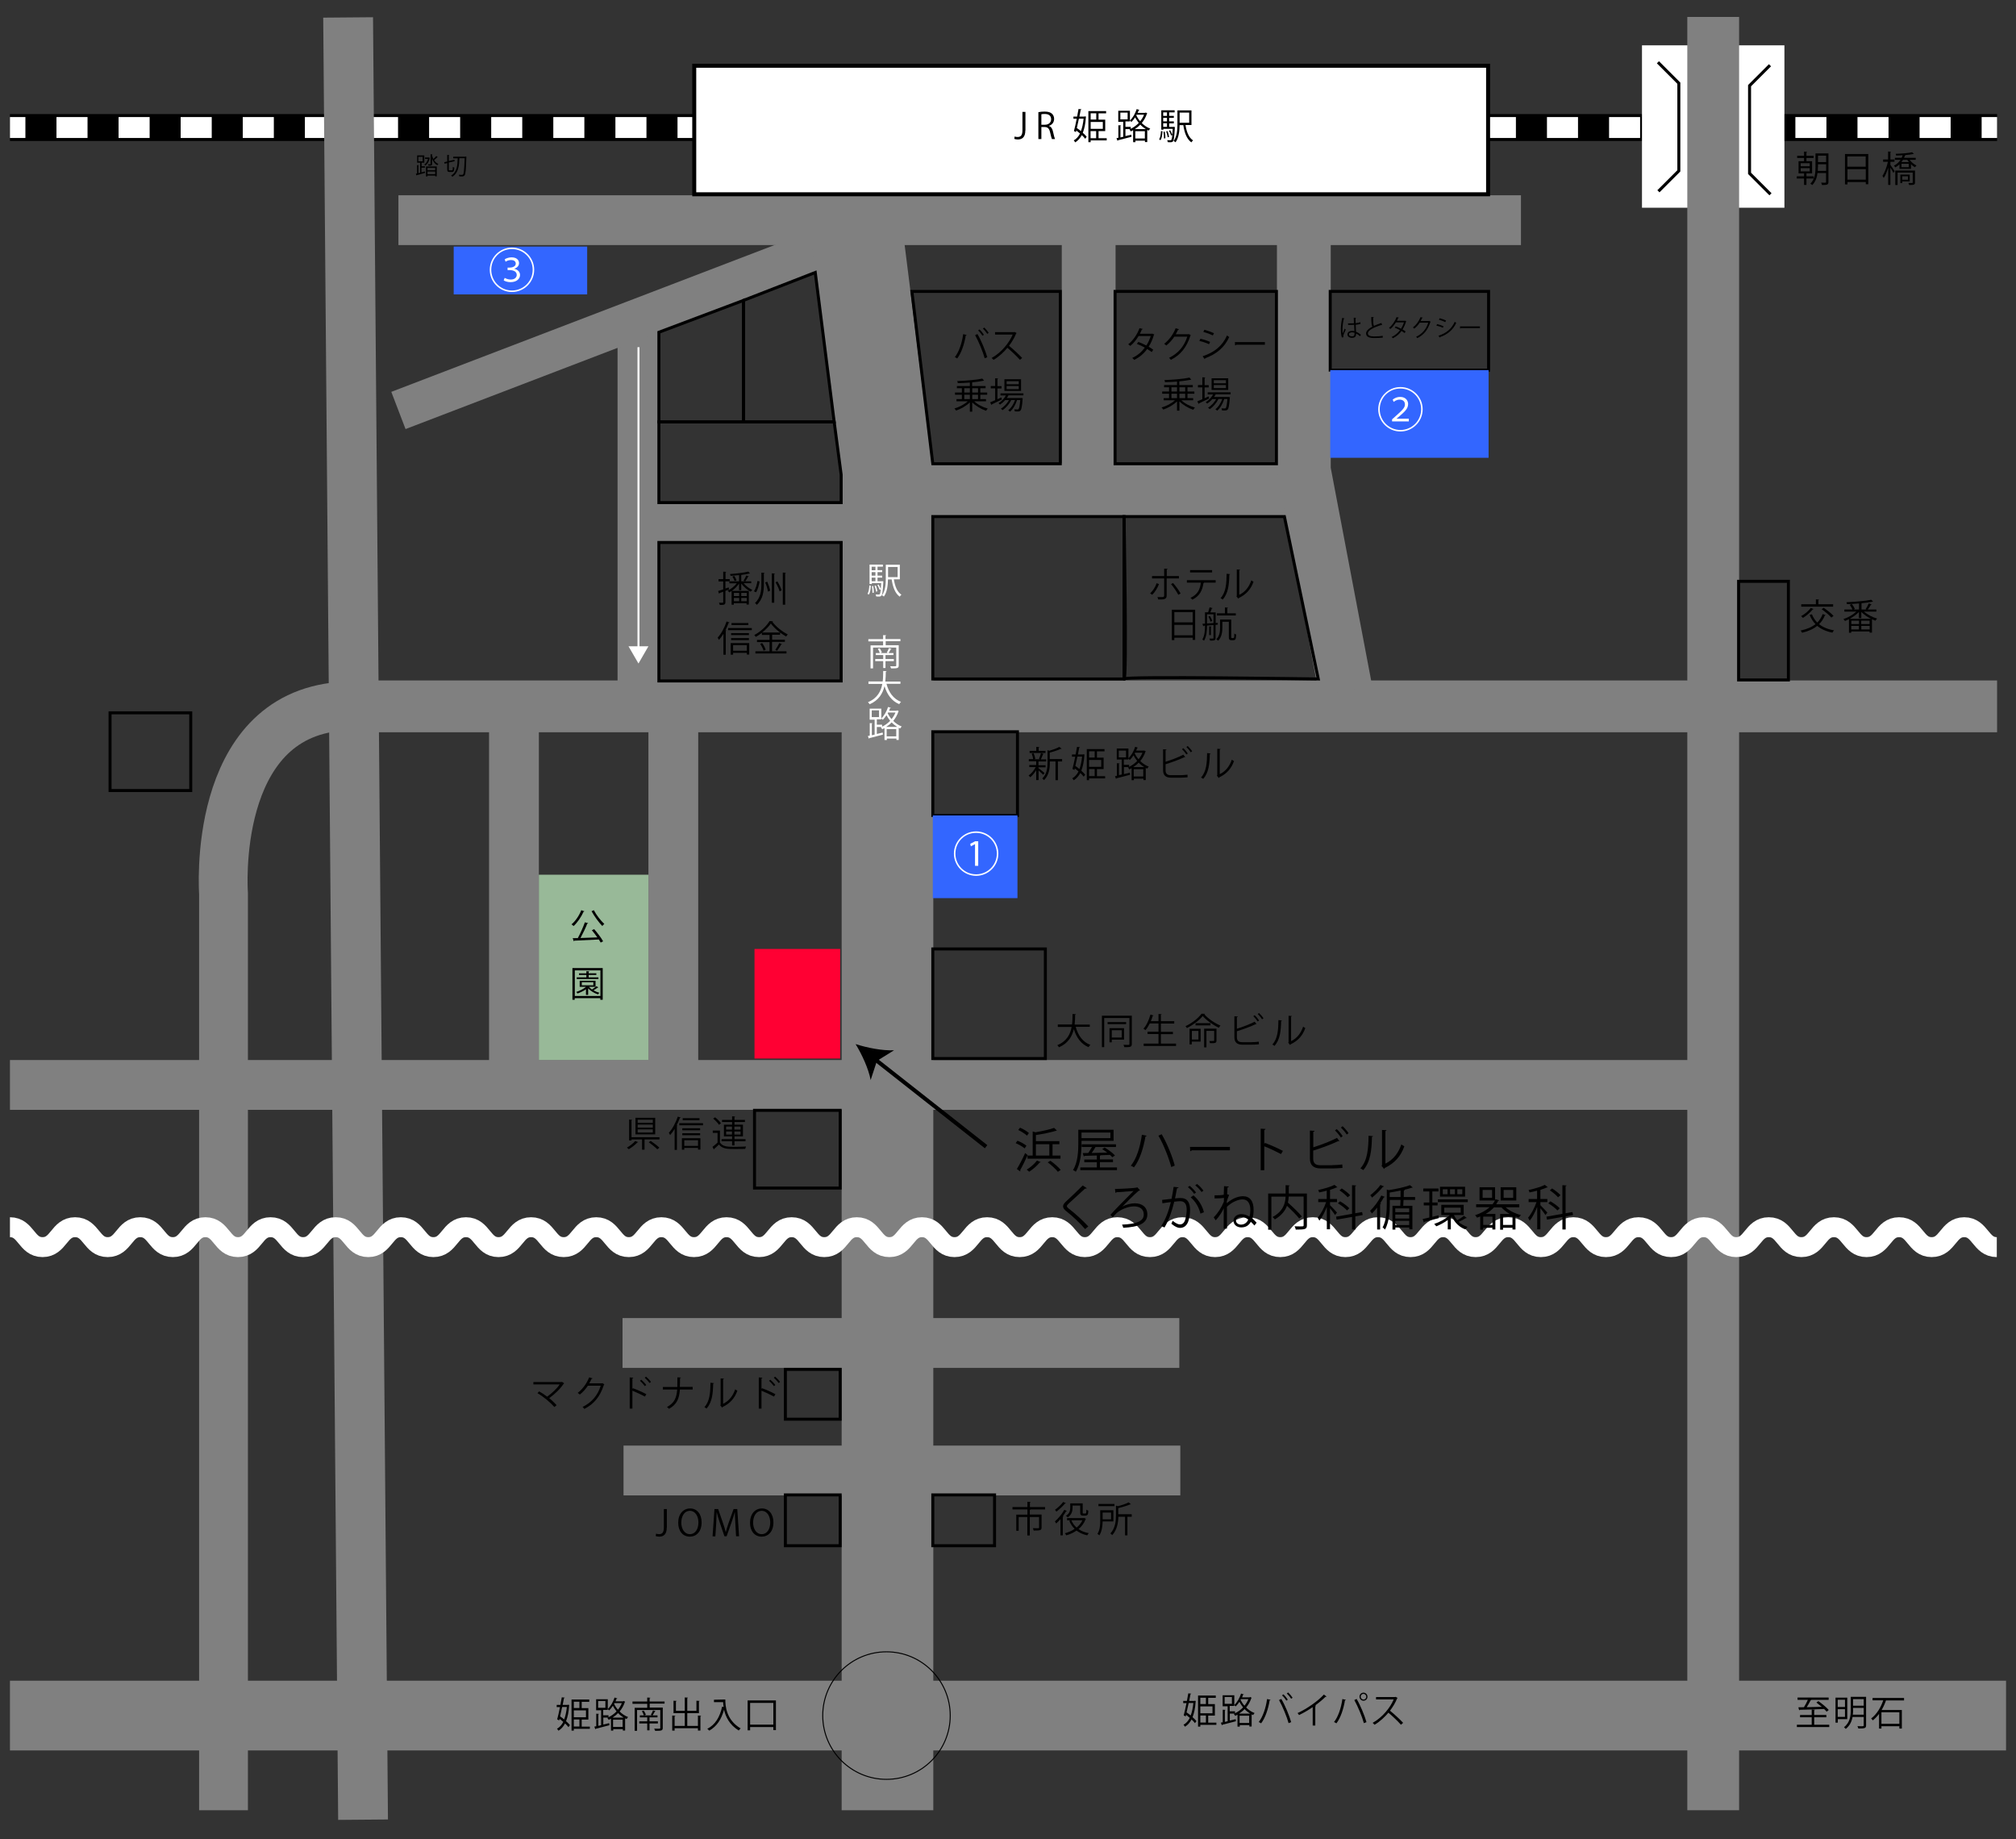 <?xml version="1.0" encoding="utf-8"?>
<!-- Generator: Adobe Illustrator 23.0.0, SVG Export Plug-In . SVG Version: 6.00 Build 0)  -->
<svg version="1.1" xmlns="http://www.w3.org/2000/svg" xmlns:xlink="http://www.w3.org/1999/xlink" x="0px" y="0px"
	 viewBox="0 0 2024 1846" style="enable-background:new 0 0 2024 1846;" xml:space="preserve">
<rect x="0" y="0" width="2024" height="1846" fill="#333333" stroke="none"/>
<style type="text/css">
	.st0{fill:none;stroke:#000000;stroke-width:27;stroke-miterlimit:10;}
	.st1{fill:none;stroke:#FFFFFF;stroke-width:21;stroke-miterlimit:10;}
	.st2{fill:none;stroke:#FFFFFF;stroke-width:21;stroke-miterlimit:10;stroke-dasharray:31.175,31.175;}
	.st3{fill:#FFFFFF;}
	.st4{fill:none;stroke:#000000;stroke-width:3;stroke-miterlimit:10;}
	.st5{fill:none;stroke:#808080;stroke-width:50;stroke-miterlimit:10;}
	.st6{fill:#FFFFFF;stroke:#000000;stroke-width:40;stroke-miterlimit:10;}
	.st7{fill:none;stroke:#808080;stroke-width:49;stroke-miterlimit:10;}
	.st8{fill:none;stroke:#808080;stroke-width:52;stroke-miterlimit:10;}
	.st9{fill:none;stroke:#808080;stroke-width:42;stroke-miterlimit:10;}
	.st10{fill:none;stroke:#808080;stroke-width:40;stroke-miterlimit:10;}
	.st11{fill:none;stroke:#808080;stroke-width:92;stroke-miterlimit:10;}
	.st12{fill:none;stroke:#808080;stroke-width:54;stroke-miterlimit:10;}
	.st13{fill:none;stroke:#FFFFFF;stroke-width:20;stroke-miterlimit:10;}
	.st14{fill:none;stroke:#FFFFFF;stroke-width:2;stroke-miterlimit:10;}
	.st15{fill:none;stroke:#808080;stroke-width:70;stroke-miterlimit:10;}
	.st16{fill:none;stroke:#000000;stroke-miterlimit:10;}
	.st17{fill:#3366FF;}
	.st18{display:none;fill:#3366FF;}
	.st19{opacity:0.66;fill:#CCFFCC;}
	.st20{fill:#FF0033;}
	.st21{fill:#FFFFFF;stroke:#000000;stroke-width:4;stroke-miterlimit:10;}
	.st22{display:none;}
	.st23{display:inline;fill:#FFFFFF;}
	.st24{fill:none;stroke:#000000;stroke-width:4;stroke-miterlimit:10;}
</style>
<g id="線路">
	<g>
		<line class="st0" x1="10" y1="128" x2="2005" y2="128"/>
		<g>
			<line class="st1" x1="10" y1="128" x2="25.5" y2="128"/>
			<line class="st2" x1="56.7" y1="128" x2="1973.9" y2="128"/>
			<line class="st1" x1="1989.5" y1="128" x2="2005" y2="128"/>
		</g>
	</g>
	<rect x="1648.5" y="45.5" class="st3" width="143" height="163"/>
	<polyline class="st4" points="1664.5,62.5 1685.5,83.5 1685.5,171.5 1665,192 	"/>
	<polyline class="st4" points="1777.5,195 1756.5,174 1756.5,86 1777,65.5 	"/>
</g>
<g id="道">
	<line class="st5" x1="349.5" y1="17.5" x2="364.5" y2="1826.5"/>
	<line class="st5" x1="10" y1="1089" x2="1708" y2="1089"/>
	<path class="st6" d="M229,1824"/>
	<path class="st7" d="M224.4,1817V896.8c0,0-13.1-177.7,117.6-187.8"/>
	<line class="st8" x1="1720" y1="17" x2="1720" y2="1817"/>
	<line class="st8" x1="364" y1="709" x2="2005" y2="709"/>
	<line class="st9" x1="641" y1="315" x2="641" y2="693"/>
	<line class="st10" x1="655" y1="525" x2="859" y2="525"/>
	<line class="st10" x1="400" y1="412" x2="823" y2="250"/>
	<polyline class="st11" points="859,223 891,478 891,1817 	"/>
	<line class="st12" x1="922" y1="492" x2="1309" y2="492"/>
	<polyline class="st12" points="1309,238 1309,472 1351,693 	"/>
	<line class="st12" x1="1093" y1="238" x2="1093" y2="492"/>
	<line class="st5" x1="400" y1="221" x2="1527" y2="221"/>
	<line class="st5" x1="625" y1="1348" x2="1184" y2="1348"/>
	<line class="st5" x1="626" y1="1476" x2="1185" y2="1476"/>
	<line class="st5" x1="516" y1="726" x2="516" y2="1069"/>
	<line class="st5" x1="676" y1="725" x2="676" y2="1068"/>
	<g id="省略のやつ">
		<path class="st13" d="M10,1231.8c16.4,0,16.4,20,32.7,20c16.4,0,16.4-20,32.7-20c16.4,0,16.4,20,32.7,20c16.4,0,16.4-20,32.7-20
			c16.4,0,16.4,20,32.7,20c16.4,0,16.4-20,32.7-20c16.4,0,16.4,20,32.7,20c16.4,0,16.4-20,32.7-20c16.4,0,16.4,20,32.7,20
			c16.4,0,16.4-20,32.7-20c16.4,0,16.4,20,32.7,20c16.4,0,16.4-20,32.7-20c16.4,0,16.4,20,32.7,20c16.4,0,16.4-20,32.7-20
			c16.4,0,16.4,20,32.7,20c16.4,0,16.4-20,32.7-20c16.4,0,16.4,20,32.7,20c16.4,0,16.4-20,32.7-20c16.4,0,16.4,20,32.7,20
			c16.4,0,16.4-20,32.7-20c16.4,0,16.4,20,32.7,20c16.4,0,16.4-20,32.7-20c16.4,0,16.4,20,32.7,20c16.4,0,16.4-20,32.7-20
			c16.4,0,16.4,20,32.7,20c16.4,0,16.4-20,32.7-20c16.4,0,16.4,20,32.7,20c16.4,0,16.4-20,32.7-20c16.4,0,16.4,20,32.7,20
			c16.4,0,16.4-20,32.7-20c16.4,0,16.4,20,32.7,20c16.4,0,16.4-20,32.7-20s16.4,20,32.7,20c16.4,0,16.4-20,32.7-20
			c16.4,0,16.4,20,32.7,20c16.4,0,16.4-20,32.7-20c16.4,0,16.4,20,32.7,20c16.4,0,16.4-20,32.7-20c16.4,0,16.4,20,32.7,20
			c16.4,0,16.4-20,32.7-20c16.4,0,16.4,20,32.7,20c16.4,0,16.4-20,32.7-20c16.4,0,16.4,20,32.7,20c16.4,0,16.4-20,32.7-20
			c16.4,0,16.4,20,32.7,20c16.4,0,16.4-20,32.7-20c16.4,0,16.4,20,32.7,20c16.4,0,16.4-20,32.7-20c16.4,0,16.4,20,32.7,20
			c16.4,0,16.4-20,32.7-20c16.4,0,16.4,20,32.7,20c16.4,0,16.4-20,32.7-20c16.4,0,16.4,20,32.7,20c16.4,0,16.4-20,32.7-20
			c16.4,0,16.4,20,32.7,20c16.4,0,16.4-20,32.7-20c16.4,0,16.4,20,32.7,20c16.4,0,16.4-20,32.7-20c16.4,0,16.4,20,32.7,20
			c16.4,0,16.4-20,32.7-20s16.4,20,32.7,20"/>
	</g>
	<g>
		<g>
			<line class="st14" x1="641" y1="348.5" x2="641" y2="651.6"/>
			<g>
				<polygon class="st3" points="631,648.7 641,666 651,648.7 				"/>
			</g>
		</g>
	</g>
</g>
<g id="姫路バイパス">
	<line class="st15" x1="10" y1="1722" x2="2014" y2="1722"/>
</g>
<g id="まる">
	<circle class="st16" cx="890" cy="1722" r="64"/>
</g>
<g id="建物枠">
	<rect x="936.5" y="1500.5" class="st4" width="62" height="51"/>
	<rect x="788.5" y="1500.5" class="st4" width="55" height="51"/>
	<rect x="788.5" y="1374.5" class="st4" width="55" height="50"/>
	<rect x="757.5" y="1114.5" class="st4" width="86" height="78"/>
	<rect x="936.5" y="952.5" class="st4" width="113" height="110"/>
	<rect x="936.5" y="734.5" class="st4" width="85" height="84"/>
	<rect x="936.5" y="818.5" class="st17" width="85" height="83"/>
	<rect x="936.5" y="518.5" class="st4" width="192" height="163"/>
	<path class="st4" d="M1289.5,518.5l34,163c0,0-198-3-195,0s0-163,0-163H1289.5z"/>
	<rect x="1335.5" y="292.5" class="st4" width="159" height="79"/>
	<rect x="1335.5" y="371.5" class="st17" width="159" height="88"/>
	<rect x="1119.5" y="292.5" class="st4" width="162" height="173"/>
	<polygon class="st4" points="1064.5,292.5 1064.5,465.5 936.5,465.5 915.5,292.5 	"/>
	<rect x="455.5" y="247.5" class="st17" width="134" height="48"/>
	<polygon class="st4" points="661.5,423.5 661.5,504.5 844.5,504.5 844.5,476.5 837.5,423.5 	"/>
	<polygon class="st4" points="661.5,333.5 746.5,301.5 746.5,423.5 661.5,423.5 	"/>
	<polygon class="st4" points="818.5,273.5 837.5,423.5 746.5,423.5 746.5,301.5 	"/>
	<rect x="661.5" y="544.5" class="st4" width="183" height="139"/>
	<rect x="540.5" y="581.5" class="st18" width="79" height="100"/>
	<rect x="1745.5" y="583.5" class="st4" width="50" height="99"/>
	<rect x="541" y="878" class="st19" width="110" height="186"/>
	<rect x="110.5" y="715.5" class="st4" width="81" height="78"/>
	<rect x="757.5" y="952.5" class="st20" width="86" height="110"/>
</g>
<g id="テキストたち">
	<g>
		<path class="st3" d="M874.3,587.9c-0.2,3.3-0.6,6.9-2,8.9l-1.4-0.8c1.3-1.9,1.7-5.2,1.9-8.4L874.3,587.9z M885.6,583.3l1.2,0.2
			l0,0.7c-0.5,9.3-0.9,12.5-1.8,13.6c-0.7,0.8-1.4,1-3,1c-0.7,0-1.5,0-2.3-0.1c-0.1-0.6-0.3-1.5-0.6-2c1.4,0.1,2.6,0.1,3.1,0.1
			c1,0,1.6-0.1,2.1-5.3l-1.2,0.5c-0.4-1.3-1.3-3.3-2.2-4.8l1.2-0.5c0.9,1.4,1.7,3.3,2.2,4.5h0c0.1-1.5,0.3-3.5,0.4-5.9h-9.4v0.9H873
			v-19.5h13.4v2.1H881v3.5h4.7v2H881v3.5h4.7v2H881v3.6h4.1L885.6,583.3z M878.9,568.9h-3.8v3.5h3.8V568.9z M878.9,577.8v-3.5h-3.8
			v3.5H878.9z M875.1,579.8v3.6h3.8v-3.6H875.1z M875.9,595.1c0.1-1.8-0.2-4.6-0.5-6.7l1.3-0.2c0.4,2.1,0.7,4.9,0.6,6.7L875.9,595.1
			z M879.3,587.7c0.8,1.8,1.4,4.2,1.6,5.8l-1.4,0.4c-0.1-1.6-0.8-4-1.5-5.9L879.3,587.7z M903.4,581.5h-6c1.1,6.9,3.3,12.7,7.6,15.4
			c-0.5,0.4-1.3,1.3-1.7,2c-4.6-3.3-6.9-9.5-8.1-17.3h-3.7c-0.1,5.5-0.7,12.5-4.1,17.2c-0.4-0.4-1.4-1-1.9-1.3
			c3.5-4.8,3.8-11.6,3.8-16.8v-13.9h14.1V581.5z M901.2,569.1h-9.6v10.2h9.6V569.1z"/>
		<path class="st3" d="M904.2,643.6h-15v4h13.1v20.3c0,1.5-0.4,2.2-1.5,2.6c-1.2,0.4-3.2,0.4-6.2,0.4c-0.2-0.6-0.5-1.5-0.9-2.2
			c1.2,0,2.4,0.1,3.3,0.1c2.7,0,2.8,0,2.8-0.8v-18h-23.3v20.9H874v-23.1h12.6v-4h-14.8v-2.3h14.8v-4l3.2,0.2c0,0.3-0.3,0.4-0.8,0.5
			v3.3h15V643.6z M897.4,663.6h-8.4v6.9h-2.3v-6.9h-8v-2.1h8v-4h-7.4v-2h4c-0.3-1.2-1.2-3-2-4.3l1.9-0.5c0.9,1.3,1.8,3.1,2.2,4.2
			l-1.8,0.6h8.1c-0.5-0.2-1.1-0.4-1.4-0.5c0.8-1.2,1.7-3.2,2.2-4.5l2.6,0.8c-0.1,0.2-0.4,0.3-0.7,0.3c-0.6,1.1-1.5,2.7-2.3,3.9h4.9
			v2h-8v4h8.4V663.6z"/>
		<path class="st3" d="M904.1,686.4H890c2.3,8.6,7,15.2,14.6,18.1c-0.6,0.5-1.4,1.5-1.8,2.3c-7.5-3.1-12.1-9.5-14.8-18.1
			c-1.7,7.1-5.6,14.2-14.9,18.2c-0.4-0.6-1.1-1.5-1.7-2.1c9.5-3.9,13.1-11.1,14.4-18.3h-13.9v-2.5h14.3c0.5-3.7,0.4-7.4,0.5-10.5
			l3.4,0.2c0,0.3-0.3,0.5-0.8,0.6c0,2.8-0.1,6.2-0.5,9.8h15.2V686.4z"/>
		<path class="st3" d="M900.7,713l1.6,0.8c0,0.2-0.2,0.3-0.3,0.4c-1.2,3.6-3,6.7-5.2,9.4c2.3,2.3,5.1,4.3,8.5,5.6
			c-0.5,0.4-1.2,1.4-1.5,2c-0.5-0.2-1-0.5-1.5-0.7v12.2h-2.3v-1.4h-9.6v1.5H888v-12c-0.8,0.4-1.5,0.8-2.3,1.2
			c-0.3-0.6-0.9-1.5-1.4-1.9l1-0.4h-5v7l5.9-1.4l0.2,2.1c-5,1.3-10.3,2.6-13.6,3.5c0,0.3-0.2,0.5-0.5,0.5l-1-2.6l1.9-0.4v-12.6
			l2.7,0.2c0,0.2-0.2,0.4-0.6,0.5v11.5l2.8-0.6v-15h-5v-11.1h11.7v9.8c2.8-2.6,5.3-6.9,6.8-11.5l2.8,0.9c-0.1,0.3-0.4,0.4-0.8,0.3
			c-0.3,0.9-0.7,1.8-1,2.6h7.6L900.7,713z M875.2,713v6.8h7.3V713H875.2z M885.6,727.4v2c2.9-1.4,5.7-3.4,8.1-5.9
			c-1.5-1.8-2.7-3.8-3.7-5.6c-1.2,1.8-2.4,3.4-3.7,4.6c-0.4-0.4-1-1-1.5-1.4v0.9h-4.5v5.4H885.6z M900.8,729.6
			c-2.1-1.3-4-2.8-5.6-4.5c-1.7,1.8-3.6,3.3-5.5,4.5H900.8z M890.2,739.1h9.6v-7.3h-9.6V739.1z M891.2,715.8c0.9,2,2.2,4.1,3.9,6
			c1.6-2,3-4.2,3.9-6.6h-7.5L891.2,715.8z"/>
	</g>
	<g>
		<path d="M1163.6,586.3c-1.7,4.2-4,8-6.8,10.7l-2.1-1.4c2.6-2.5,5.1-5.9,6.5-10.2L1163.6,586.3z M1171.3,580.7v17.1
			c0,4-3.2,4-8.5,3.9c-0.1-0.6-0.4-1.7-0.8-2.4c0.8,0,4.9,0,5.3,0c1,0,1.5-0.6,1.5-1.5v-17.2h-12.2v-2.4h12.2v-7.4l3.4,0.2
			c0,0.4-0.3,0.6-0.8,0.7v6.5h12.2v2.4H1171.3z M1177.7,585.2c2.6,2.9,5.7,7.1,7.6,10.5l-2.3,1.3c-1.8-3.3-4.9-7.9-7.3-10.7
			L1177.7,585.2z"/>
		<path d="M1220.5,584.8h-12.2l0.6,0.2c-0.1,0.2-0.3,0.4-0.7,0.4c-1,6.7-3.4,12.7-11.1,16.5c-0.4-0.5-1.3-1.3-1.9-1.8
			c7.5-3.6,9.6-8.6,10.4-15.3h-14v-2.4h28.9V584.8z M1216.9,574.6h-22.1v-2.4h22.1V574.6z"/>
		<path d="M1235,576.3c0,0.3-0.4,0.5-0.8,0.6c-0.2,9.7-1,18.5-6.6,24.9c-0.6-0.4-1.4-1-2.2-1.4c5.4-5.8,6-14.8,6.1-24.5L1235,576.3z
			 M1244.3,597c6-2.9,9.9-8.2,12-14.5c0.5,0.5,1.6,1.1,2.2,1.4c-2.6,7.3-7,12.6-14.7,16.3c-0.1,0.3-0.4,0.6-0.6,0.7l-1.9-2.4
			l0.4-0.5v-26.4l3.3,0.2c0,0.3-0.3,0.6-0.8,0.7V597z"/>
		<path d="M1176.5,612h23.4v30.3h-2.5v-2.2H1179v2.4h-2.5V612z M1197.4,614.4H1179v10.3h18.4V614.4z M1179,637.7h18.4v-10.5H1179
			V637.7z"/>
		<path d="M1222.6,625.2c0,0.7,0,1.5,0,1.8l-2.2,0.2v13.2c0,2.5-1.4,2.6-5.5,2.6c-0.1-0.6-0.4-1.5-0.7-2c0.8,0,1.6,0,2.2,0
			c1.8,0,1.9,0,1.9-0.6v-13c-2.3,0.2-4.6,0.4-6.5,0.5c0,4.6-0.4,11-3,15.2c-0.4-0.4-1.2-0.9-1.7-1.2c2.4-3.9,2.7-9.5,2.7-13.9
			l-1.3,0.1c0,0.3-0.3,0.4-0.5,0.5l-0.8-2.5l2.6-0.1v-11.4h3.1c0.5-1.5,1.2-3.6,1.5-5l3,0.8c-0.1,0.3-0.3,0.4-0.8,0.4
			c-0.4,1.1-0.9,2.6-1.5,3.9h5.4v10.7L1222.6,625.2z M1211.8,616.6v9.2c2-0.1,4.2-0.3,6.5-0.4v-8.8H1211.8z M1214.7,618.3
			c1,1.5,2,3.6,2.3,5c-1,0.4-1.4,0.6-1.7,0.7c-0.3-1.4-1.2-3.5-2.1-5.1L1214.7,618.3z M1216.3,628.9c0,0.2-0.2,0.4-0.6,0.4v8.2h-1.7
			v-8.8L1216.3,628.9z M1236.1,638.7c0,1.5,0,1.8,0.8,1.8c1.8,0,2,0,2.2-1.1c0.1-0.5,0.1-1.8,0.1-3.5c0.5,0.4,1.2,0.8,1.8,1
			c-0.1,4.8-0.6,5.7-3,5.7h-1.7c-2.6,0-2.6-1.5-2.6-4.1v-14.4h-6.5v6c0,4.1-0.6,9.4-4.2,13c-0.4-0.4-1.4-1.2-1.9-1.4
			c3.4-3.3,3.8-8,3.8-11.7v-8.1h11.2V638.7z M1240.7,615.6v2.2h-19v-2.2h8.1v-5.9l3.1,0.2c0,0.2-0.2,0.4-0.7,0.5v5.2H1240.7z"/>
	</g>
	<g>
		<path d="M754.4,585.4h-7.8c2.2,2.7,5.7,5.4,8.7,6.7c-0.5,0.4-1.2,1.3-1.6,1.8c-3.3-1.7-7.2-4.9-9.5-8.2v6.7h-2.2v-6.7
			c-1.8,2.8-4.5,5.5-7.3,7.4h17.1v13.7h-2.3v-1.4h-12.8v1.6h-2.2v-13.8c-0.8,0.5-1.6,1-2.4,1.4c-0.4-0.6-1-1.4-1.6-1.8
			c3.3-1.4,6.9-4.3,9.2-7.3h-7.4v-2h-4v7.2l3.3-1.1l0.3,2.1c-1.2,0.5-2.4,0.9-3.6,1.4v11.2c0,2.6-1.1,3-5.7,2.9
			c-0.1-0.6-0.4-1.6-0.8-2.3c1,0,1.9,0.1,2.6,0.1c1.5,0,1.7,0,1.7-0.7v-10.4c-1.4,0.5-2.7,1-3.7,1.4c0,0.3-0.2,0.5-0.5,0.6l-0.9-2.7
			c1.4-0.4,3.2-1,5.1-1.6v-8h-4.7v-2.3h4.7v-7.5l3,0.2c0,0.3-0.2,0.4-0.7,0.5v6.8h4.2v2.2h9.4v-6.2c-2.8,0.3-5.8,0.5-8.5,0.7
			c-0.1-0.5-0.4-1.3-0.6-1.8c6.4-0.5,14.1-1.3,18.4-2.5l1.6,1.9c-0.1,0.1-0.2,0.1-0.3,0.1c-0.1,0-0.2,0-0.4,0c-2.1,0.5-4.9,1-8,1.4
			v6.4h3.8c-0.4-0.2-1.5-0.7-1.5-0.7c0.9-1.4,2.2-3.7,2.8-5.2l2.5,1c-0.1,0.3-0.4,0.3-0.8,0.3c-0.6,1.3-1.8,3.2-2.8,4.6h6V585.4z
			 M737.5,583.2c-0.4-1.2-1.3-3.1-2.2-4.5l1.9-0.6c0.9,1.4,1.9,3.2,2.3,4.4L737.5,583.2z M742.1,595.1h-5.3v3.2h5.3V595.1z
			 M736.8,603.5h5.3v-3.3h-5.3V603.5z M749.7,598.3v-3.2h-5.5v3.2H749.7z M744.2,603.5h5.5v-3.3h-5.5V603.5z"/>
		<path d="M756.9,593.5c1.9-2.6,3-6.9,3.6-10.4l2.1,0.6c-0.6,3.5-1.7,8.1-3.6,10.8L756.9,593.5z M764.5,574.8l3.1,0.2
			c0,0.3-0.2,0.4-0.7,0.5v10.4c0,7.4-0.7,15.3-7.1,21.2c-0.4-0.6-1.2-1.4-1.8-1.8c5.8-5.5,6.4-12.7,6.4-19.4V574.8z M771,593.8
			c-0.3-2.4-1.5-6.3-2.8-9.2l2.1-0.7c1.3,3,2.6,6.7,2.9,9L771,593.8z M774.9,575.5l3.1,0.2c0,0.3-0.3,0.4-0.7,0.5V605h-2.4V575.5z
			 M782.7,593.6c-0.6-2.4-2.4-6.2-4.1-9.1l1.9-0.9c1.7,2.8,3.6,6.6,4.2,8.9L782.7,593.6z M785.9,574.7l3.1,0.2
			c0,0.3-0.3,0.4-0.7,0.5V607h-2.4V574.7z"/>
		<path d="M726.2,636.3c-1.4,2.3-2.9,4.3-4.4,6c-0.3-0.6-0.9-1.7-1.3-2.3c3.5-3.7,6.9-10,9-16.2l2.9,1c-0.1,0.3-0.4,0.4-0.8,0.3
			c-0.9,2.5-2.1,5-3.3,7.5l1,0.3c-0.1,0.2-0.3,0.4-0.7,0.4v23.9h-2.3V636.3z M731,630.4h23.8v2.1H731V630.4z M733.6,657.1v-11.6
			h18.6V657h-2.4v-1.7H736v1.8H733.6z M751.9,635.5v2H734v-2H751.9z M734,642.5v-2h17.9v2H734z M751.3,625.4v2h-16.9v-2H751.3z
			 M749.8,647.5H736v5.7h13.8V647.5z"/>
		<path d="M775.1,644.5v9.2h14.5v2.2h-31.2v-2.2h14.2v-9.2H760v-2.2h12.6v-5h-7.7v-2.1c-1.9,1.5-4,2.9-6.1,4.1
			c-0.4-0.5-1-1.4-1.5-1.9c6.3-3.3,12.5-9.1,15.3-14l3.5,0.2c-0.1,0.3-0.4,0.5-0.7,0.5c3.5,4.8,10,10,15.5,12.7
			c-0.6,0.6-1.2,1.4-1.6,2.1c-5.6-3.1-12.1-8.4-15.4-13.1c-1.9,2.9-5.1,6.2-8.8,9.1h18.1v2.2h-8v5H788v2.2H775.1z M766.6,653.1
			c-0.5-1.8-1.9-4.7-3.4-6.8l2-0.8c1.5,2,3,4.8,3.5,6.7L766.6,653.1z M785.1,646.6c-0.1,0.2-0.4,0.3-0.8,0.3c-1,1.9-2.8,4.5-4.1,6.3
			l-1.8-0.9c1.3-1.8,3.1-4.8,4-6.8L785.1,646.6z"/>
	</g>
	<g>
		<path d="M970.5,336.2c-0.1,0.3-0.4,0.5-0.9,0.5c-1.4,8.6-4.4,17.7-8.6,23.1c-0.6-0.5-1.6-1-2.4-1.3c4-4.9,7.2-14,8.4-23.1
			L970.5,336.2z M988.6,359.6c-1.7-6.3-5.9-16.5-9.6-23.2l2.3-1.1c3.8,6.4,8,16.6,9.9,23.3L988.6,359.6z M983.4,330.7
			c1.7,1.5,3.4,3.7,4.4,5.3l-1.4,1c-1-1.6-2.9-4-4.4-5.3L983.4,330.7z M988.2,328.8c1.6,1.5,3.4,3.7,4.4,5.3l-1.4,1
			c-1-1.6-2.9-3.9-4.4-5.3L988.2,328.8z"/>
		<path d="M1020.7,334.3c-0.1,0.2-0.3,0.3-0.5,0.4c-1.9,4.6-4.2,8.5-7.2,12.4c3.9,3.1,9.8,8.5,13.2,12.2l-2.2,1.9
			c-3.2-3.7-9-9.1-12.6-12.1c-3.2,3.9-8.6,9.1-13.9,12.1c-0.4-0.5-1.3-1.4-1.9-1.9c10-5.5,17.9-15.7,21.1-23.5h-17.7v-2.4h19.1
			l0.5-0.2L1020.7,334.3z"/>
		<path d="M989.9,402.8h-11.8c3.3,3.2,8.7,6,13.6,7.3c-0.6,0.5-1.3,1.5-1.7,2.2c-4.9-1.6-10.3-4.8-13.9-8.4v9.3h-2.4v-9.3
			c-3.6,3.5-9,6.6-13.8,8.2c-0.4-0.6-1.1-1.5-1.7-2.1c4.7-1.3,10-4.1,13.4-7.2h-11.3v-2.2h5.4v-4.4h-6.9V394h6.9v-4.3h-5v-2.2h13
			v-3.5c-4,0.3-8.2,0.5-12.1,0.6c0-0.6-0.3-1.5-0.6-2.1c8.8-0.3,19.5-1.2,25.2-2.5l1.8,2.1c-0.1,0.1-0.2,0.1-0.4,0.1
			c-0.1,0-0.3,0-0.4,0c-2.9,0.6-6.9,1.2-11.2,1.6v3.7h13.5v2.2h-5.3v4.3h6.9v2.2h-6.9v4.4h5.7V402.8z M968.1,389.7v4.3h5.6v-4.3
			H968.1z M968.1,396.2v4.4h5.6v-4.4H968.1z M981.9,389.7h-5.8v4.3h5.8V389.7z M981.9,400.6v-4.4h-5.8v4.4H981.9z"/>
		<path d="M1001.4,400.7l4-1.8c0.1,0.2,0.1,0.4,0.5,2.1c-3.7,1.8-7.7,3.7-10.2,4.9c0,0.3-0.2,0.5-0.4,0.6l-1.2-2.7
			c1.4-0.5,3.1-1.3,5-2.1v-11.9h-4.4v-2.3h4.4v-7.8l3,0.2c0,0.3-0.2,0.4-0.7,0.5v7.2h4.1v2.3h-4.1V400.7z M1027.7,396.8h-15.2
			c-0.5,0.9-1,1.8-1.7,2.7h14.2l0.5,0l1.3,0.2l-0.1,0.7c-0.6,7.8-1.2,10.7-2.2,11.7c-0.9,0.9-1.8,0.9-3.6,0.9c-0.6,0-1.3,0-2.1-0.1
			c0-0.6-0.2-1.5-0.5-2c1.4,0.1,2.7,0.1,3.2,0.1c0.5,0,0.8,0,1.1-0.4c0.6-0.7,1.2-3.1,1.7-9.1h-3.2c-1.4,4.5-4.1,9.3-7.1,11.7
			c-0.5-0.5-1.2-1.1-1.8-1.4c2.9-2.1,5.5-6.3,6.9-10.3h-3.8c-1.9,3.9-5.4,8-8.8,10.2c-0.4-0.5-1.1-1.2-1.7-1.5
			c3.1-1.7,6.3-5.2,8.2-8.6h-3.9c-1.5,1.8-3.3,3.3-5.1,4.5c-0.4-0.4-1.1-1.1-1.5-1.4c2.8-1.7,5.7-4.6,7.4-7.8h-5.4v-2.1h23V396.8z
			 M1025.1,380.7v11.7h-16.7v-11.7H1025.1z M1022.8,385.7v-3.1h-12.2v3.1H1022.8z M1022.8,390.6v-3.1h-12.2v3.1H1022.8z"/>
	</g>
	<g>
		<path d="M1158.9,335.7c0,0.2-0.2,0.3-0.4,0.4c-1.3,4.5-3.1,8.6-5.3,11.9c1.5,0.9,3.3,2,4.6,3l-1.5,2.4c-1.3-1-3.1-2.2-4.6-3.1
			c-3.3,4.6-7.6,8.3-13,10.9c-0.4-0.6-1.3-1.5-2-1.9c5.3-2.4,9.5-6.1,12.7-10.4c-2.7-1.5-5.3-2.7-8-3.7l1.4-2
			c2.6,0.9,5.3,2.2,8.1,3.6c1.9-3,3.3-6.1,4.4-9.5h-12.2c-2.2,3.7-5.1,7.3-8.3,9.9c-0.5-0.4-1.4-1.2-2.1-1.6
			c4.7-3.6,9.2-10.1,11.3-16.2l3.4,0.8c-0.1,0.4-0.5,0.5-1,0.5c-0.5,1.2-1.3,3-2,4.3h12l0.5-0.1L1158.9,335.7z"/>
		<path d="M1195.6,336.5c-0.1,0.2-0.3,0.4-0.5,0.5c-3.8,11.7-9.7,19.1-19.6,24.2c-0.4-0.6-1.1-1.4-1.8-2
			c9.4-4.6,15.3-11.8,18.3-21.3H1179c-2.1,3.2-4.9,6.4-8.1,8.9c-0.5-0.5-1.3-1.2-2.1-1.7c4.9-3.8,9-9.3,11.5-15.6l3.4,1
			c-0.1,0.4-0.6,0.5-1,0.5c-0.7,1.6-1.5,3.1-2.3,4.5h12.7l0.4-0.2L1195.6,336.5z"/>
		<path d="M1205.2,340c3.2,0.7,7.3,2.1,9.7,3.2l-1.1,2.3c-2.4-1.2-6.5-2.6-9.7-3.3L1205.2,340z M1207.4,357.6
			c11.7-3.9,19.7-10.2,24.5-20.9c0.5,0.5,1.7,1.2,2.2,1.6c-4.8,10.7-13.2,17.3-24.2,21.3c0.1,0.3-0.1,0.8-0.4,0.9L1207.4,357.6z
			 M1209.2,331c3.2,0.9,7.2,2.3,9.6,3.5l-1.2,2.2c-2.6-1.3-6.3-2.7-9.5-3.6L1209.2,331z"/>
		<path d="M1239.8,343.4h30.1v2.6h-28.7c-0.2,0.4-0.7,0.6-1.2,0.7L1239.8,343.4z"/>
		<path d="M1197.9,401.8h-11.8c3.3,3.2,8.7,6,13.6,7.3c-0.6,0.5-1.3,1.5-1.7,2.2c-4.9-1.6-10.3-4.8-13.9-8.4v9.3h-2.4v-9.3
			c-3.6,3.5-9,6.6-13.8,8.2c-0.4-0.6-1.1-1.5-1.7-2.1c4.7-1.3,10-4.1,13.4-7.2h-11.3v-2.2h5.4v-4.4h-6.9V393h6.9v-4.3h-5v-2.2h13
			v-3.5c-4,0.3-8.2,0.5-12.1,0.6c0-0.6-0.3-1.5-0.6-2.1c8.8-0.3,19.5-1.2,25.2-2.5l1.8,2.1c-0.1,0.1-0.2,0.1-0.4,0.1
			c-0.1,0-0.3,0-0.4,0c-2.9,0.6-6.9,1.2-11.2,1.6v3.7h13.5v2.2h-5.3v4.3h6.9v2.2h-6.9v4.4h5.7V401.8z M1176.1,388.7v4.3h5.6v-4.3
			H1176.1z M1176.1,395.2v4.4h5.6v-4.4H1176.1z M1189.9,388.7h-5.8v4.3h5.8V388.7z M1189.9,399.6v-4.4h-5.8v4.4H1189.9z"/>
		<path d="M1209.4,399.7l4-1.8c0.1,0.2,0.1,0.4,0.5,2.1c-3.7,1.8-7.7,3.7-10.2,4.9c0,0.3-0.2,0.5-0.4,0.6l-1.2-2.7
			c1.4-0.5,3.1-1.3,5-2.1v-11.9h-4.4v-2.3h4.4v-7.8l3,0.2c0,0.3-0.2,0.4-0.7,0.5v7.2h4.1v2.3h-4.1V399.7z M1235.7,395.8h-15.2
			c-0.5,0.9-1,1.8-1.7,2.7h14.2l0.5,0l1.3,0.2l-0.1,0.7c-0.6,7.8-1.2,10.7-2.2,11.7c-0.9,0.9-1.8,0.9-3.6,0.9c-0.6,0-1.3,0-2.1-0.1
			c0-0.6-0.2-1.5-0.5-2c1.4,0.1,2.7,0.1,3.2,0.1s0.8,0,1.1-0.4c0.6-0.7,1.2-3.1,1.7-9.1h-3.2c-1.4,4.5-4.1,9.3-7.1,11.7
			c-0.5-0.5-1.2-1.1-1.8-1.4c2.9-2.1,5.5-6.3,6.9-10.3h-3.8c-1.9,3.9-5.4,8-8.8,10.2c-0.4-0.5-1.1-1.2-1.7-1.5
			c3.1-1.7,6.3-5.2,8.2-8.6h-3.9c-1.5,1.8-3.3,3.3-5.1,4.5c-0.4-0.4-1.1-1.1-1.5-1.4c2.8-1.7,5.7-4.6,7.4-7.8h-5.4v-2.1h23V395.8z
			 M1233.1,379.7v11.7h-16.7v-11.7H1233.1z M1230.8,384.7v-3.1h-12.2v3.1H1230.8z M1230.8,389.6v-3.1h-12.2v3.1H1230.8z"/>
	</g>
	<g>
		<path d="M1347.2,338.7c-0.7-1.7-1-5.3-1-8.4c0-3.2,0.5-7.2,1.3-11.2l2.3,0.5c0,0.2-0.3,0.4-0.6,0.4c-0.9,3.3-1.4,7.6-1.4,10.3
			c0,1.8,0,3.6,0.2,4.5c0.5-1.4,1.5-3.7,2-4.9l1.1,1c-0.8,1.6-2.5,5.3-2.5,6.4c0,0.3,0.1,0.7,0.2,1.2L1347.2,338.7z M1353.3,324.6
			c2,0,4,0,6-0.1c-0.1-2.1-0.2-3.8-0.2-5.6l2.4,0.1c0,0.2-0.2,0.4-0.6,0.5c0,1.5,0.1,3.1,0.1,4.9c1.9-0.2,3.4-0.5,4.7-1l0.2,1.7
			c-1.2,0.4-2.8,0.7-4.8,0.9c0.1,2.7,0.2,5.5,0.3,7c1.8,0.7,3.6,1.9,4.9,3l-0.9,1.5c-1-1-2.4-2-3.9-2.7c0,2-0.4,4.3-4,4.3
			c-2.8,0-4.7-1.3-4.7-3.5c0-2.4,2.5-3.5,4.7-3.5c0.7,0,1.5,0.1,2.3,0.3c-0.1-1.5-0.2-4-0.3-6.4c-0.7,0-1.8,0.1-2.4,0.1h-3.6
			L1353.3,324.6z M1359.9,334c-0.8-0.2-1.6-0.4-2.4-0.4c-1.5,0-3.2,0.5-3.2,2c0,1.3,1.4,2,3.2,2c1.8,0,2.4-0.9,2.4-2.8L1359.9,334z"
			/>
		<path d="M1387.6,326.3c0,0-0.1,0-0.2,0c-0.2,0-0.4,0-0.5-0.1c-7.1,2.1-13.6,5.2-13.6,8.4c0,2.3,2.5,3.1,6.4,3.1
			c3.9,0,6.8-0.3,8.5-0.6l0.1,1.8c-2.2,0.3-5.8,0.4-8.6,0.4c-4.8,0-8.2-1.1-8.2-4.6c0-2.6,2.5-4.8,6.3-6.8c-0.8-1.5-1.1-4.2-1.1-9.7
			l2.6,0.2c0,0.3-0.3,0.5-0.7,0.6c0,4.2,0.1,6.8,0.8,8.1c2.3-1.1,4.8-2,7.5-2.9L1387.6,326.3z"/>
		<path d="M1411.9,322.5c0,0.1-0.1,0.2-0.3,0.3c-0.9,3-2.1,5.7-3.5,7.9c1,0.6,2.2,1.3,3.1,2l-1,1.6c-0.9-0.7-2.1-1.5-3.1-2.1
			c-2.2,3.1-5,5.5-8.7,7.3c-0.3-0.4-0.9-1-1.3-1.2c3.5-1.6,6.3-4.1,8.5-6.9c-1.8-1-3.5-1.8-5.3-2.5l0.9-1.3c1.8,0.6,3.6,1.4,5.4,2.4
			c1.2-2,2.2-4.1,2.9-6.4h-8.1c-1.5,2.4-3.4,4.9-5.5,6.6c-0.3-0.3-1-0.8-1.4-1.1c3.1-2.4,6.1-6.7,7.6-10.8l2.3,0.5
			c-0.1,0.3-0.3,0.3-0.6,0.3c-0.3,0.8-0.9,2-1.3,2.9h8l0.3-0.1L1411.9,322.5z"/>
		<path d="M1436.4,323c-0.1,0.1-0.2,0.2-0.4,0.3c-2.5,7.8-6.5,12.8-13.1,16.1c-0.3-0.4-0.7-1-1.2-1.3c6.3-3,10.2-7.8,12.2-14.2h-8.6
			c-1.4,2.2-3.2,4.2-5.4,5.9c-0.3-0.3-0.9-0.8-1.4-1.1c3.3-2.5,6-6.2,7.7-10.4l2.3,0.6c-0.1,0.2-0.4,0.3-0.7,0.3
			c-0.5,1.1-1,2.1-1.5,3h8.4l0.3-0.1L1436.4,323z"/>
		<path d="M1442.8,325.3c2.2,0.5,4.8,1.4,6.5,2.2l-0.7,1.5c-1.6-0.8-4.3-1.7-6.5-2.2L1442.8,325.3z M1444.2,337
			c7.8-2.6,13.1-6.8,16.3-14c0.4,0.3,1.1,0.8,1.5,1.1c-3.2,7.1-8.8,11.6-16.2,14.2c0,0.2-0.1,0.5-0.3,0.6L1444.2,337z M1445.4,319.4
			c2.2,0.6,4.8,1.5,6.4,2.4l-0.8,1.5c-1.7-0.9-4.2-1.8-6.4-2.4L1445.4,319.4z"/>
		<path d="M1465.8,327.6h20v1.7h-19.1c-0.1,0.2-0.5,0.4-0.8,0.5L1465.8,327.6z"/>
	</g>
	<g>
		<path d="M1094.1,1030.7H1080c2.3,8.6,7,15.2,14.7,18.1c-0.6,0.5-1.4,1.5-1.8,2.3c-7.5-3.1-12.1-9.5-14.8-18.1
			c-1.7,7.1-5.6,14.2-14.9,18.2c-0.4-0.6-1.1-1.5-1.7-2.1c9.5-3.9,13.1-11.1,14.4-18.3h-13.9v-2.5h14.3c0.5-3.7,0.4-7.4,0.5-10.5
			l3.4,0.2c0,0.3-0.3,0.5-0.8,0.6c0,2.8-0.1,6.2-0.5,9.8h15.2V1030.7z"/>
		<path d="M1136.3,1019.5v28.4c0,3.1-1.6,3.2-7.5,3.2c-0.1-0.6-0.5-1.7-0.9-2.4c1.4,0,2.7,0.1,3.7,0.1c2.1,0,2.3,0,2.3-0.9v-26.1
			h-25.3v29.3h-2.3v-31.6H1136.3z M1130.6,1025.9v2.1H1112v-2.1H1130.6z M1128.5,1043.5h-12.3v2.7h-2.3V1032h14.6V1043.5z
			 M1126.2,1034.1h-10v7.3h10V1034.1z"/>
		<path d="M1165.6,1047.5h15.1v2.4h-32.5v-2.4h14.9v-9.6h-11v-2.3h11v-8.3h-8.8c-1.3,2.6-2.7,4.9-4.3,6.7c-0.5-0.4-1.4-1.1-2-1.5
			c3-3.1,5.5-8.6,7-14.1l3.1,0.9c-0.1,0.3-0.4,0.4-0.8,0.4c-0.5,1.8-1.2,3.6-1.9,5.3h7.7v-7.2l3.2,0.2c0,0.3-0.3,0.4-0.8,0.5v6.5
			h13.4v2.4h-13.4v8.3h12.1v2.3h-12.1V1047.5z"/>
		<path d="M1209.8,1017.6c-0.1,0.3-0.4,0.4-0.7,0.5c3.7,4.3,10.5,9,16.2,11.3c-0.6,0.6-1.2,1.5-1.6,2.2c-5.8-2.7-12.6-7.5-16.2-11.8
			c-3.2,4.1-9.5,8.9-15.9,12.1c-0.3-0.5-0.9-1.4-1.4-1.9c6.6-3,13-8.2,16.1-12.5L1209.8,1017.6z M1205.4,1032.6v12.9h-8.9v2.8h-2.2
			v-15.7H1205.4z M1203.2,1034.8h-6.6v8.6h6.6V1034.8z M1215.3,1027v2.2h-15v-2.2H1215.3z M1221.3,1032.6v11.8
			c0,2.7-1.3,2.7-6.5,2.7c-0.1-0.6-0.4-1.6-0.7-2.2c1,0,1.9,0,2.7,0c2.1,0,2.2,0,2.2-0.6v-9.6h-7.8v16.6h-2.3v-18.8H1221.3z"/>
		<path d="M1256.2,1046.1c1.4,0,5.3-0.2,7.6-0.5c0,0.8,0.1,1.8,0.1,2.6c-2.4,0.3-6,0.4-7.5,0.4h-9c-5.4,0-8.1-2.4-8.1-7.5v-21
			l3.5,0.2c-0.1,0.4-0.3,0.6-1,0.6v11.7c5.5-1.7,13.2-4.6,17.9-7.1l1.8,2.5c-0.1,0.1-0.3,0.1-0.4,0.1c-0.2,0-0.3,0-0.5-0.1
			c-4.4,2.2-12.6,5.2-18.8,7.1v6c0,3.6,1.8,5,5.5,5H1256.2z M1259.6,1019c1.7,1.5,3.5,3.7,4.5,5.3l-1.4,1c-1-1.6-2.9-3.9-4.4-5.3
			L1259.6,1019z M1264,1016.8c1.6,1.5,3.5,3.7,4.5,5.3l-1.4,1c-1-1.6-2.9-3.9-4.4-5.3L1264,1016.8z"/>
		<path d="M1287,1024.3c0,0.3-0.4,0.5-0.8,0.6c-0.2,9.7-1,18.5-6.6,24.9c-0.6-0.4-1.4-1-2.2-1.4c5.4-5.8,6-14.8,6.1-24.5
			L1287,1024.3z M1296.3,1045c6-2.9,9.9-8.2,12-14.5c0.5,0.5,1.6,1.1,2.2,1.4c-2.6,7.3-7,12.6-14.7,16.3c-0.1,0.3-0.4,0.6-0.6,0.7
			l-1.9-2.4l0.4-0.5v-26.4l3.3,0.2c0,0.3-0.3,0.6-0.8,0.7V1045z"/>
	</g>
	<g>
		<path d="M1042.7,771.1c1.3,0.9,5.1,4,6,4.8l-1.4,1.8c-0.8-0.9-3-2.9-4.6-4.4v9.7h-2.4v-9.9c-1.7,2.8-4,5.5-6,7.1
			c-0.4-0.6-1.1-1.4-1.6-1.8c2.6-1.7,5.4-5.1,7.1-8.4h-6.4v-2.1h6.9v-3.8h-7.4V762h4.4c-0.2-1.5-0.8-3.8-1.5-5.5l1.9-0.5
			c0.8,1.8,1.5,4.1,1.7,5.7l-1.3,0.4h6c-0.5-0.2-1-0.4-1-0.4c0.7-1.6,1.6-4.1,2-5.8l2.7,0.9c-0.1,0.2-0.3,0.3-0.7,0.4
			c-0.5,1.4-1.4,3.5-2.1,5h5.3v2.1h-7.3c-0.1,0-0.2,0.1-0.4,0.1v3.7h7.1v2.1h-7.1V771.1z M1049.6,753.7v2.1h-15.9v-2.1h6.7v-4
			l3.1,0.2c0,0.3-0.2,0.4-0.7,0.5v3.3H1049.6z M1066.3,762v2.3h-4.2v18.8h-2.4v-18.8h-5.7v1.3c0,5.4-0.7,12.5-5.9,17.5
			c-0.3-0.5-1.1-1.4-1.7-1.7c4.7-4.5,5.3-10.8,5.3-15.9V753l1.8,0.6c3.7-1.1,7.8-2.6,10-3.9l2.4,1.8c-0.1,0.1-0.4,0.2-0.8,0.1
			c-2.7,1.3-7.1,2.8-11.2,3.8v6.5H1066.3z"/>
		<path d="M1087.6,757.1l1.3,0.3c0,0.2-0.1,0.3-0.2,0.5c-0.4,6.5-1.5,11.6-3.1,15.7c1.6,1.4,3,2.8,3.9,4l-1.5,2
			c-0.8-1.1-2-2.4-3.4-3.7c-1.7,3.2-3.9,5.6-6.6,7.3c-0.4-0.6-1-1.5-1.5-2c2.6-1.4,4.7-3.7,6.3-6.9c-1.2-1-2.5-2.1-3.7-3l-0.4,1.6
			l-2-1.1c0.8-3.1,1.9-7.7,2.8-12.3h-3.3v-2.2h3.7c0.5-2.7,1-5.3,1.4-7.6l3,0.3c-0.1,0.3-0.3,0.4-0.8,0.5c-0.4,2.1-0.8,4.4-1.3,6.8
			h5L1087.6,757.1z M1081.7,759.4c-0.7,3.2-1.4,6.5-2.1,9.4c1.4,0.9,2.8,2,4.1,3.1c1.3-3.4,2.2-7.5,2.7-12.5H1081.7z M1109.5,779
			v2.3h-16.1v1.8h-2.3v-31.2h17.8v2.3h-7.6v6.3h6.7v11.5h-6.7v7.1H1109.5z M1099,754.1h-5.6v6.3h5.6V754.1z M1105.6,769.7v-6.9
			h-12.2v6.9H1105.6z M1093.4,771.9v7.1h5.6v-7.1H1093.4z"/>
		<path d="M1148.7,753.3l1.6,0.8c0,0.2-0.2,0.3-0.3,0.4c-1.2,3.6-3,6.7-5.2,9.4c2.3,2.3,5.1,4.3,8.5,5.6c-0.5,0.4-1.2,1.4-1.5,2
			c-0.5-0.2-1-0.5-1.5-0.7V783h-2.3v-1.4h-9.6v1.5h-2.3v-12c-0.8,0.4-1.5,0.8-2.3,1.2c-0.3-0.6-0.9-1.5-1.4-1.9l1-0.4h-5v7l5.9-1.4
			l0.2,2.1c-5,1.3-10.3,2.6-13.6,3.5c0,0.3-0.2,0.5-0.5,0.5l-1-2.6l1.9-0.4v-12.6l2.7,0.2c0,0.2-0.2,0.4-0.6,0.5V778l2.8-0.6v-15h-5
			v-11.1h11.7v9.8c2.8-2.6,5.3-6.9,6.8-11.5l2.8,0.9c-0.1,0.3-0.4,0.4-0.8,0.3c-0.3,0.9-0.7,1.8-1,2.6h7.6L1148.7,753.3z
			 M1123.2,753.4v6.8h7.3v-6.8H1123.2z M1133.6,767.7v2c2.9-1.4,5.7-3.4,8.1-5.9c-1.5-1.8-2.7-3.8-3.7-5.6c-1.2,1.8-2.4,3.4-3.7,4.6
			c-0.4-0.4-1-1-1.5-1.4v0.9h-4.5v5.4H1133.6z M1148.8,770c-2.1-1.3-4-2.8-5.6-4.5c-1.7,1.8-3.6,3.3-5.5,4.5H1148.8z M1138.2,779.4
			h9.6v-7.3h-9.6V779.4z M1139.2,756.1c0.9,2,2.2,4.1,3.9,6c1.6-2,3-4.2,3.9-6.6h-7.5L1139.2,756.1z"/>
		<path d="M1184.6,778.1c1.4,0,5.3-0.2,7.6-0.5c0,0.8,0.1,1.8,0.1,2.6c-2.4,0.3-6,0.4-7.5,0.4h-9c-5.4,0-8.1-2.4-8.1-7.5v-21
			l3.5,0.2c-0.1,0.4-0.3,0.6-1,0.6v11.7c5.5-1.7,13.2-4.6,17.9-7.1l1.8,2.5c-0.1,0.1-0.3,0.1-0.4,0.1c-0.2,0-0.3,0-0.5-0.1
			c-4.4,2.2-12.6,5.2-18.8,7.1v6c0,3.6,1.8,5,5.5,5H1184.6z M1188,751c1.7,1.5,3.5,3.7,4.5,5.3l-1.4,1c-1-1.6-2.9-3.9-4.4-5.3
			L1188,751z M1192.4,748.8c1.6,1.5,3.5,3.7,4.5,5.3l-1.4,1c-1-1.6-2.9-3.9-4.4-5.3L1192.4,748.8z"/>
		<path d="M1215.4,756.3c0,0.3-0.4,0.5-0.8,0.6c-0.2,9.7-1,18.5-6.6,24.9c-0.6-0.4-1.4-1-2.2-1.4c5.4-5.8,6-14.8,6.1-24.5
			L1215.4,756.3z M1224.7,777c6-2.9,9.9-8.2,12-14.5c0.5,0.5,1.6,1.1,2.2,1.4c-2.6,7.3-7,12.6-14.7,16.3c-0.1,0.3-0.4,0.6-0.6,0.7
			l-1.9-2.4l0.4-0.5v-26.4l3.3,0.2c0,0.3-0.3,0.6-0.8,0.7V777z"/>
	</g>
	<g>
		<path d="M640.7,1146.4c-0.1,0.3-0.4,0.3-0.8,0.3c-1.9,2.2-5.6,5-8.6,6.8c-0.5-0.5-1.4-1.2-1.9-1.6c3-1.7,6.5-4.3,8.3-6.6
			L640.7,1146.4z M634,1141.5h28.1v2.2h-15v10.3h-2.5v-10.3H634v1h-2.4v-20.9l3.1,0.2c0,0.3-0.2,0.4-0.7,0.5V1141.5z M657.8,1122
			v16.6H638V1122H657.8z M655.4,1127v-3.1h-15.2v3.1H655.4z M655.4,1131.9v-3.1h-15.2v3.1H655.4z M655.4,1136.8v-3.2h-15.2v3.2
			H655.4z M659.9,1153.6c-1.8-1.9-5.6-4.9-8.6-7.1l2-1.3c3,2,6.8,4.9,8.7,6.8L659.9,1153.6z"/>
		<path d="M677.2,1133.3c-1.4,2.3-2.9,4.3-4.4,6c-0.3-0.6-0.9-1.7-1.3-2.3c3.5-3.7,6.9-10,9-16.2l2.9,1c-0.1,0.3-0.4,0.4-0.8,0.3
			c-0.9,2.5-2.1,5-3.3,7.5l1,0.3c-0.1,0.2-0.3,0.4-0.7,0.4v23.9h-2.3V1133.3z M682,1127.4h23.8v2.1H682V1127.4z M684.6,1154.1v-11.6
			h18.6v11.4h-2.4v-1.7H687v1.8H684.6z M702.9,1132.5v2H685v-2H702.9z M685,1139.5v-2h17.9v2H685z M702.3,1122.4v2h-16.9v-2H702.3z
			 M700.8,1144.5H687v5.7h13.8V1144.5z"/>
		<path d="M722.8,1135v11.8c2.8,4.3,8.1,4.3,14.8,4.3c4,0,8.6-0.1,11.4-0.3c-0.3,0.5-0.7,1.7-0.8,2.4c-2.5,0.1-6.4,0.1-10,0.1
			c-7.9,0-12.9,0-16.4-4.5c-1.7,1.6-3.3,3.2-4.8,4.4c0,0.3,0,0.4-0.3,0.6l-1.4-2.6c1.5-1.2,3.4-2.7,5.1-4.3v-9.8h-4.8v-2.3H722.8z
			 M717.9,1121.5c2.3,1.7,4.8,4.2,5.9,6l-2,1.5c-1-1.8-3.6-4.4-5.8-6.2L717.9,1121.5z M735,1149.7v-4.2h-10.6v-2.1H735v-2.8h-8.2
			v-11.7h8.2v-2.7h-10.1v-2.1H735v-3.6l3.1,0.2c0,0.3-0.3,0.4-0.7,0.5v2.9h10.5v2.1h-10.5v2.7h8.5v11.7h-8.5v2.8h11.1v2.1h-11.1v4.2
			H735z M729,1130.8v3h5.9v-3H729z M729,1138.8h5.9v-3.1H729V1138.8z M743.5,1130.8h-6.2v3h6.2V1130.8z M743.5,1138.8v-3.1h-6.2v3.1
			H743.5z"/>
	</g>
	<g>
		<path d="M1819.1,616.6c1.3,3.2,3.1,6,5.4,8.3c2.3-2.3,4.1-5.1,5.4-8.5l3,1c-0.1,0.2-0.4,0.4-0.8,0.3c-1.4,3.5-3.3,6.4-5.8,8.8
			c3.9,3.1,8.9,5.2,15,6.2c-0.5,0.5-1.3,1.6-1.6,2.3c-6.3-1.2-11.3-3.5-15.3-6.8c-4,3.3-9.1,5.5-15.2,6.9c-0.3-0.6-0.9-1.7-1.4-2.2
			c6-1.3,11-3.3,14.9-6.4c-2.5-2.6-4.4-5.7-5.9-9.3L1819.1,616.6z M1820.8,611.3c-0.1,0.3-0.4,0.3-0.8,0.3c-2.5,3.2-6.4,6.4-9.9,8.6
			c-0.4-0.5-1.3-1.4-1.8-1.8c3.4-1.8,7.4-5,9.6-8.2L1820.8,611.3z M1840.4,606.5v2.4h-32v-2.4h14.7v-4.9l3.2,0.2
			c0,0.3-0.2,0.4-0.7,0.5v4.2H1840.4z M1838.6,619.9c-1.9-2.4-6.2-5.9-9.7-8.4l2-1.4c3.5,2.3,7.8,5.7,9.9,8.1L1838.6,619.9z"/>
		<path d="M1883.7,613.9h-12.3c3.4,3,8.6,5.7,13.2,7c-0.6,0.5-1.3,1.4-1.7,2.1c-1.1-0.4-2.3-0.9-3.5-1.4V635h-2.4v-1.2h-18.4v1.3
			h-2.3v-13.6c-1.4,0.7-2.7,1.3-4,1.8c-0.4-0.5-1-1.4-1.6-1.9c4.5-1.4,9.6-4.3,13-7.5h-12v-2.1h8.1c-0.5-1.4-1.7-3.3-2.7-4.7
			l2.1-0.8c1.2,1.5,2.5,3.6,3,5l-1.4,0.5h5.6v-6.1c-4,0.3-8.2,0.6-12.1,0.7c-0.1-0.5-0.3-1.4-0.5-1.9c8.7-0.4,19.2-1.3,24.9-2.5
			l1.8,1.9c-0.1,0.1-0.2,0.1-0.3,0.1c-0.1,0-0.3,0-0.4,0c-2.8,0.6-6.7,1.1-10.9,1.5v6.3h5.1c-0.4-0.2-0.8-0.3-1-0.4
			c1.1-1.5,2.5-4,3.2-5.8l2.9,1.1c-0.1,0.2-0.4,0.3-0.8,0.3c-0.8,1.4-2,3.3-3.1,4.8h8.6V613.9z M1866.3,614.3
			c-2.4,2.5-5.8,4.9-9.2,6.8h21.3c-3.6-1.8-7.2-4.3-9.7-6.9v6.2h-2.4V614.3z M1866.4,626.4V623h-7.7v3.4H1866.4z M1858.6,628.2v3.6
			h7.7v-3.6H1858.6z M1877,626.4V623h-8.4v3.4H1877z M1868.7,631.8h8.4v-3.6h-8.4V631.8z"/>
	</g>
	<g>
		<path d="M1049.2,1512.7v2.4h-15.1v0h0.5c0,0.3-0.3,0.4-0.7,0.5v4.6h11.8v13c0,2.8-1.2,3.1-7.9,3.1c-0.1-0.7-0.5-1.7-0.9-2.4
			c2.6,0.1,4.8,0.1,5.5,0.1c0.6-0.1,0.8-0.2,0.8-0.7v-10.6h-9.3v18.5h-2.5v-18.5h-8.7v13.8h-2.4v-16.2h11.2v-5.2h-15v-2.4h15v-5.3
			l3.3,0.2c0,0.3-0.3,0.5-0.8,0.5v4.6H1049.2z"/>
		<path d="M1064.7,1524.8c-1.4,1.6-2.9,3.1-4.3,4.4c-0.3-0.5-0.9-1.6-1.3-2.1c3.2-2.7,7-7.2,9.4-11.6l2.7,1.1
			c-0.1,0.3-0.5,0.4-0.8,0.3c-1,1.6-2.1,3.3-3.3,4.9l0.7,0.2c-0.1,0.2-0.3,0.4-0.8,0.5v18.6h-2.3V1524.8z M1070.1,1508.8
			c-0.1,0.3-0.4,0.3-0.8,0.3c-2.1,2.5-5.7,5.9-8.7,8.2c-0.3-0.5-1-1.4-1.4-1.9c2.9-2,6.3-5.2,8.2-7.8L1070.1,1508.8z M1088.6,1523.7
			l1.7,0.8c-0.1,0.2-0.3,0.3-0.4,0.4c-1.5,4.1-4,7.3-7.1,9.9c2.8,2,6.3,3.4,10.3,4.1c-0.5,0.5-1.2,1.5-1.6,2.2
			c-4.2-0.9-7.7-2.6-10.7-4.8c-3.1,2.2-6.7,3.8-10.3,4.8c-0.3-0.6-0.9-1.6-1.4-2.1c3.4-0.9,6.8-2.3,9.8-4.4c-2.3-2.2-4.1-5-5.4-8.1
			l1.6-0.5h-3.8v-2.2h16.7L1088.6,1523.7z M1076.8,1511.2v2.2c0,3.2-0.8,7-4.8,9.6c-0.4-0.4-1.3-1.2-1.9-1.5
			c3.8-2.3,4.4-5.5,4.4-8.2v-4.3h12.5v8.8c0,1.3,0.1,1.4,0.9,1.4h1.3c1.4,0,1.4-0.1,1.5-3.9c0.5,0.4,1.3,0.8,1.9,1
			c-0.1,3.3-0.1,5-3.3,5h-2c-2.8,0-2.8-1.7-2.8-3.6v-6.5H1076.8z M1075.6,1526c1.2,2.8,3,5.3,5.3,7.3c2.4-2,4.5-4.4,5.8-7.3H1075.6z
			"/>
		<path d="M1117.8,1527.1H1107c-0.1,4.4-0.7,10-3.3,14c-0.4-0.4-1.3-1.2-1.9-1.5c2.6-4,2.8-9.5,2.8-13.8v-9.9h13.2V1527.1z
			 M1118.9,1509.6v2.2h-16.1v-2.2H1118.9z M1115.5,1518.2h-8.5v6.8h8.5V1518.2z M1136.2,1520.1v2.3h-4.3v18.7h-2.4v-18.7h-6.7
			c-0.1,5.7-1.2,13.1-6.2,18.5c-0.3-0.5-1.2-1.3-1.8-1.7c5-5.4,5.6-12.7,5.6-18.3v-9.6l1.9,0.5c4-1,8.4-2.4,10.8-3.8l2.3,1.9
			c-0.1,0.1-0.4,0.2-0.7,0.1c-2.9,1.3-7.6,2.7-12,3.8v6.1H1136.2z"/>
	</g>
	<g>
		<path d="M566.4,1388.5c-0.1,0.2-0.3,0.3-0.5,0.4c-3.3,5.1-9,10.5-14.5,14.5c2.8,2.2,5.5,5,7.4,7l-2.2,1.9
			c-3.8-4.4-10.9-10.4-17-13.9l1.7-1.8c2.6,1.4,5.4,3.3,8,5.3c4.9-3.5,9.8-8.1,12.6-12.3h-26.4v-2.4h28.3l0.4-0.2L566.4,1388.5z"/>
		<path d="M606.8,1389.5c-0.1,0.2-0.3,0.4-0.5,0.5c-3.8,11.7-9.7,19.1-19.6,24.2c-0.4-0.6-1.1-1.4-1.8-2
			c9.4-4.6,15.3-11.8,18.2-21.3h-12.9c-2.1,3.2-4.9,6.4-8.1,8.9c-0.5-0.5-1.3-1.2-2.1-1.7c4.9-3.8,9-9.3,11.5-15.6l3.4,1
			c-0.1,0.4-0.6,0.5-1,0.5c-0.7,1.6-1.5,3.1-2.3,4.5h12.7l0.4-0.2L606.8,1389.5z"/>
		<path d="M647.5,1401.8c-3.7-2-8.7-4.3-12.6-5.9v18h-2.7v-31.3l3.6,0.2c0,0.4-0.3,0.6-0.9,0.8v10.6l0.5-0.8c4.2,1.5,9.8,4,13.5,6
			L647.5,1401.8z M643.8,1384.9c1.7,1.4,3.8,3.6,5,5.3l-1.4,1.1c-1.1-1.5-3.3-4-4.9-5.3L643.8,1384.9z M648.6,1381.8
			c1.7,1.4,3.9,3.7,4.9,5.3l-1.3,1.1c-1.1-1.5-3.3-3.9-4.9-5.3L648.6,1381.8z"/>
		<path d="M695.6,1394.7h-13c-0.7,9.3-3,14.9-10.9,19.4c-0.5-0.6-1.4-1.3-2.1-1.8c7.5-4.1,9.6-9.1,10.3-17.6h-14.4v-2.5h14.5
			c0.1-2.8,0.1-6,0.1-9.7l3.5,0.2c0,0.4-0.4,0.6-0.9,0.6c0,3.3,0,6.2-0.2,8.8h12.9V1394.7z"/>
		<path d="M716.8,1388.3c0,0.3-0.4,0.5-0.8,0.6c-0.2,9.7-1,18.5-6.6,24.9c-0.6-0.4-1.4-1-2.2-1.4c5.4-5.8,6-14.8,6.1-24.5
			L716.8,1388.3z M726.1,1409c6-2.9,9.9-8.2,12-14.5c0.5,0.5,1.6,1.1,2.2,1.4c-2.6,7.3-7,12.6-14.7,16.3c-0.1,0.3-0.4,0.6-0.6,0.7
			l-1.9-2.4l0.4-0.5v-26.4l3.3,0.2c0,0.3-0.3,0.6-0.8,0.7V1409z"/>
		<path d="M777.1,1401.8c-3.7-2-8.7-4.3-12.6-5.9v18h-2.7v-31.3l3.6,0.2c0,0.4-0.3,0.6-0.9,0.8v10.6l0.5-0.8c4.2,1.5,9.8,4,13.5,6
			L777.1,1401.8z M773.4,1384.9c1.7,1.4,3.8,3.6,5,5.3l-1.4,1.1c-1.1-1.5-3.3-4-4.9-5.3L773.4,1384.9z M778.2,1381.8
			c1.7,1.4,3.9,3.7,4.9,5.3l-1.3,1.1c-1.1-1.5-3.3-3.9-4.9-5.3L778.2,1381.8z"/>
	</g>
	<g>
		<path d="M669.4,1533.3c0,7-3.3,9.1-7.7,9.1c-1.2,0-2.7-0.3-3.4-0.6l0.4-2.4c0.7,0.3,1.7,0.5,2.8,0.5c3.2,0,5-1.4,5-6.8v-18.4h3
			V1533.3z"/>
		<path d="M704.4,1528c0,9.6-5.4,14.4-11.9,14.4c-6.8,0-11.6-5.4-11.6-13.9c0-8.9,5.1-14.4,12-14.4
			C699.8,1514.1,704.4,1519.8,704.4,1528z M684,1528.4c0,5.8,3,11.5,8.6,11.5c5.7,0,8.6-5.5,8.6-11.8c0-5.5-2.7-11.6-8.6-11.6
			C686.6,1516.6,684,1522.6,684,1528.4z"/>
		<path d="M742,1542h-3l-0.7-12.3c-0.2-3.9-0.5-9-0.5-11.8h-0.1c-0.9,3.1-2,6.5-3.3,10.3l-4.9,13.8h-2.2l-4.6-13.5
			c-1.3-4-2.4-7.4-3.1-10.6h-0.1c-0.1,3.3-0.3,7.9-0.5,12.1l-0.8,12.1h-2.8l1.9-27.4h3.7l4.8,13.9c1.2,3.4,2.1,6.3,2.8,9.2h0.1
			c0.7-2.8,1.6-5.7,2.8-9.2l5-13.9h3.7L742,1542z"/>
		<path d="M776.5,1528c0,9.6-5.4,14.4-11.9,14.4c-6.8,0-11.6-5.4-11.6-13.9c0-8.9,5.1-14.4,12-14.4
			C771.9,1514.1,776.5,1519.8,776.5,1528z M756.1,1528.4c0,5.8,3,11.5,8.6,11.5c5.7,0,8.6-5.5,8.6-11.8c0-5.5-2.7-11.6-8.6-11.6
			C758.7,1516.6,756.1,1522.6,756.1,1528.4z"/>
	</g>
	<g>
		<path d="M1199.3,1707.1l1.3,0.3c0,0.2-0.1,0.3-0.2,0.5c-0.4,6.5-1.5,11.6-3.1,15.7c1.6,1.4,3,2.8,3.9,4l-1.5,2
			c-0.8-1.1-2-2.4-3.4-3.7c-1.7,3.2-3.9,5.6-6.6,7.3c-0.4-0.6-1-1.5-1.5-2c2.6-1.4,4.7-3.7,6.3-6.9c-1.2-1-2.5-2.1-3.7-3l-0.4,1.6
			l-2-1.1c0.8-3.1,1.9-7.7,2.8-12.3h-3.3v-2.2h3.7c0.5-2.7,1-5.3,1.4-7.6l3,0.3c-0.1,0.3-0.3,0.4-0.8,0.5c-0.4,2.1-0.8,4.4-1.3,6.8
			h5L1199.3,1707.1z M1193.4,1709.4c-0.7,3.2-1.4,6.5-2.1,9.4c1.4,0.9,2.8,2,4.1,3.1c1.3-3.4,2.2-7.5,2.7-12.5H1193.4z M1221.2,1729
			v2.3h-16.1v1.8h-2.3v-31.2h17.8v2.3h-7.6v6.3h6.7v11.5h-6.7v7.1H1221.2z M1210.7,1704.1h-5.6v6.3h5.6V1704.1z M1217.3,1719.7v-6.9
			h-12.2v6.9H1217.3z M1205.1,1721.9v7.1h5.6v-7.1H1205.1z"/>
		<path d="M1255,1703.3l1.6,0.8c0,0.2-0.2,0.3-0.3,0.4c-1.2,3.6-3,6.7-5.2,9.4c2.3,2.3,5.1,4.3,8.5,5.6c-0.5,0.4-1.2,1.4-1.5,2
			c-0.5-0.2-1-0.5-1.5-0.7v12.2h-2.3v-1.4h-9.6v1.5h-2.3v-12c-0.8,0.4-1.5,0.8-2.3,1.2c-0.3-0.6-0.9-1.5-1.4-1.9l1-0.4h-5v7l5.9-1.4
			l0.2,2.1c-5,1.3-10.3,2.6-13.6,3.5c0,0.3-0.2,0.5-0.5,0.5l-1-2.6l1.9-0.4v-12.6l2.7,0.2c0,0.2-0.2,0.4-0.6,0.5v11.5l2.8-0.6v-15
			h-5v-11.1h11.7v9.8c2.8-2.6,5.3-6.9,6.8-11.5l2.8,0.9c-0.1,0.3-0.4,0.4-0.8,0.3c-0.3,0.9-0.7,1.8-1,2.6h7.6L1255,1703.3z
			 M1229.5,1703.4v6.8h7.3v-6.8H1229.5z M1239.9,1717.7v2c2.9-1.4,5.7-3.4,8.1-5.9c-1.5-1.8-2.7-3.8-3.7-5.6
			c-1.2,1.8-2.4,3.4-3.7,4.6c-0.4-0.4-1-1-1.5-1.4v0.9h-4.5v5.4H1239.9z M1255.1,1720c-2.1-1.3-4-2.8-5.6-4.5
			c-1.7,1.8-3.6,3.3-5.5,4.5H1255.1z M1244.5,1729.4h9.6v-7.3h-9.6V1729.4z M1245.5,1706.1c0.9,2,2.2,4.1,3.9,6c1.6-2,3-4.2,3.9-6.6
			h-7.5L1245.5,1706.1z"/>
		<path d="M1275.6,1706.2c-0.1,0.3-0.4,0.5-0.9,0.5c-1.4,8.6-4.4,17.7-8.6,23.1c-0.6-0.5-1.6-1-2.4-1.3c4-4.9,7.2-14,8.4-23.1
			L1275.6,1706.2z M1293.7,1729.6c-1.7-6.3-5.9-16.5-9.6-23.2l2.3-1.1c3.8,6.4,8,16.6,9.9,23.3L1293.7,1729.6z M1288.5,1700.7
			c1.7,1.5,3.4,3.7,4.4,5.3l-1.4,1c-1-1.6-2.9-4-4.4-5.3L1288.5,1700.7z M1293.3,1698.8c1.6,1.5,3.4,3.7,4.4,5.3l-1.4,1
			c-1-1.6-2.9-3.9-4.4-5.3L1293.3,1698.8z"/>
		<path d="M1331.8,1702.9c-0.1,0.2-0.4,0.3-0.7,0.3c-0.1,0-0.2,0-0.4,0c-2.8,2.8-6.8,6.1-10.3,8.6c0.3,0.1,0.7,0.3,0.9,0.4
			c-0.1,0.2-0.4,0.4-0.8,0.5v19.3h-2.6v-18.5c-3.8,2.7-8.8,5.6-13.7,8c-0.4-0.6-1-1.5-1.5-2c9.8-4.5,20.6-12.2,26.4-18.6
			L1331.8,1702.9z"/>
		<path d="M1351.2,1706.2c-0.1,0.3-0.4,0.5-0.9,0.5c-1.4,8.6-4.4,17.7-8.6,23.1c-0.6-0.5-1.6-1-2.4-1.3c4-4.9,7.2-14,8.4-23.1
			L1351.2,1706.2z M1369.3,1729.6c-1.7-6.3-5.9-16.5-9.6-23.2l2.3-1.1c3.8,6.4,8,16.6,9.9,23.3L1369.3,1729.6z M1368.9,1699
			c2.2,0,4,1.8,4,4.1c0,2.2-1.8,4-4,4s-4-1.8-4-4C1364.8,1700.8,1366.7,1699,1368.9,1699z M1371.7,1703.1c0-1.6-1.3-2.9-2.8-2.9
			c-1.6,0-2.8,1.3-2.8,2.9c0,1.5,1.3,2.8,2.8,2.8C1370.5,1706,1371.7,1704.6,1371.7,1703.1z"/>
		<path d="M1403.2,1704.3c-0.1,0.2-0.3,0.3-0.5,0.4c-1.9,4.6-4.2,8.5-7.2,12.4c3.9,3.1,9.8,8.5,13.2,12.2l-2.2,1.9
			c-3.2-3.7-9-9.1-12.6-12.1c-3.2,3.9-8.6,9.1-13.9,12.1c-0.4-0.5-1.3-1.4-1.9-1.9c10-5.5,17.9-15.7,21.1-23.5h-17.7v-2.4h19.1
			l0.5-0.2L1403.2,1704.3z"/>
	</g>
	<g>
		<path d="M570.3,1711.1l1.3,0.3c0,0.2-0.1,0.3-0.2,0.5c-0.4,6.5-1.5,11.6-3.1,15.7c1.6,1.4,3,2.8,3.9,4l-1.5,2
			c-0.8-1.1-2-2.4-3.4-3.7c-1.7,3.2-3.9,5.6-6.6,7.3c-0.4-0.6-1-1.5-1.5-2c2.6-1.4,4.7-3.7,6.3-6.9c-1.2-1-2.5-2.1-3.7-3l-0.4,1.6
			l-2-1.1c0.8-3.1,1.9-7.7,2.8-12.3h-3.3v-2.2h3.7c0.5-2.7,1-5.3,1.4-7.6l3,0.3c-0.1,0.3-0.3,0.4-0.8,0.5c-0.4,2.1-0.8,4.4-1.3,6.8
			h5L570.3,1711.1z M564.4,1713.4c-0.7,3.2-1.4,6.5-2.1,9.4c1.4,0.9,2.8,2,4.1,3.1c1.3-3.4,2.2-7.5,2.7-12.5H564.4z M592.2,1733v2.3
			h-16.1v1.8h-2.3v-31.2h17.8v2.3H584v6.3h6.7v11.5H584v7.1H592.2z M581.7,1708.1h-5.6v6.3h5.6V1708.1z M588.3,1723.7v-6.9h-12.2
			v6.9H588.3z M576.1,1725.9v7.1h5.6v-7.1H576.1z"/>
		<path d="M626,1707.3l1.6,0.8c0,0.2-0.2,0.3-0.3,0.4c-1.2,3.6-3,6.7-5.2,9.4c2.3,2.3,5.1,4.3,8.5,5.6c-0.5,0.4-1.2,1.4-1.5,2
			c-0.5-0.2-1-0.5-1.5-0.7v12.2h-2.3v-1.4h-9.6v1.5h-2.3v-12c-0.8,0.4-1.5,0.8-2.3,1.2c-0.3-0.6-0.9-1.5-1.4-1.9l1-0.4h-5v7l5.9-1.4
			l0.2,2.1c-5,1.3-10.3,2.6-13.6,3.5c0,0.3-0.2,0.5-0.5,0.5l-1-2.6l1.9-0.4v-12.6l2.7,0.2c0,0.2-0.2,0.4-0.6,0.5v11.5l2.8-0.6v-15
			h-5v-11.1h11.7v9.8c2.8-2.6,5.3-6.9,6.8-11.5l2.8,0.9c-0.1,0.3-0.4,0.4-0.8,0.3c-0.3,0.9-0.7,1.8-1,2.6h7.6L626,1707.3z
			 M600.5,1707.4v6.8h7.3v-6.8H600.5z M610.9,1721.7v2c2.9-1.4,5.7-3.4,8.1-5.9c-1.5-1.8-2.7-3.8-3.7-5.6c-1.2,1.8-2.4,3.4-3.7,4.6
			c-0.4-0.4-1-1-1.5-1.4v0.9h-4.5v5.4H610.9z M626.1,1724c-2.1-1.3-4-2.8-5.6-4.5c-1.7,1.8-3.6,3.3-5.5,4.5H626.1z M615.5,1733.4
			h9.6v-7.3h-9.6V1733.4z M616.5,1710.1c0.9,2,2.2,4.1,3.9,6c1.6-2,3-4.2,3.9-6.6h-7.5L616.5,1710.1z"/>
		<path d="M667.3,1710h-15v4h13.1v20.3c0,1.5-0.4,2.2-1.5,2.6c-1.2,0.4-3.2,0.4-6.2,0.4c-0.2-0.6-0.5-1.5-0.9-2.2
			c1.2,0,2.4,0.1,3.3,0.1c2.7,0,2.8,0,2.8-0.8v-18h-23.3v20.9h-2.4v-23.1h12.6v-4H635v-2.3h14.8v-4l3.2,0.2c0,0.3-0.3,0.4-0.8,0.5
			v3.3h15V1710z M660.5,1729.9h-8.4v6.9h-2.3v-6.9h-8v-2.1h8v-4h-7.4v-2h4c-0.3-1.2-1.2-3-2-4.3l1.9-0.5c0.9,1.3,1.8,3.1,2.2,4.2
			l-1.8,0.6h8.1c-0.5-0.2-1.1-0.4-1.4-0.5c0.8-1.2,1.7-3.2,2.2-4.5l2.6,0.8c-0.1,0.2-0.4,0.3-0.7,0.3c-0.6,1.1-1.5,2.7-2.3,3.9h4.9
			v2h-8v4h8.4V1729.9z"/>
		<path d="M700.7,1722l3.2,0.2c0,0.3-0.2,0.4-0.7,0.5v14.3h-2.5v-2.3h-23.4v2.4h-2.4V1722l3.2,0.2c0,0.3-0.3,0.5-0.8,0.5v9.7h10.2
			v-12.8h-11.3v-12.5l3.2,0.2c0,0.2-0.3,0.4-0.8,0.5v9.4h8.9v-13.4l3.2,0.2c0,0.3-0.3,0.4-0.7,0.5v12.7h9.2v-10.1l3.2,0.2
			c0,0.3-0.2,0.4-0.7,0.5v11.8H690v12.8h10.7V1722z"/>
		<path d="M725.8,1705.9h2.4c0,6.4,0.8,20.4,15.4,29c-0.5,0.4-1.5,1.4-1.9,2.1c-9.4-5.7-13.2-13.9-14.8-20.9
			c-2.6,9.6-7.3,16.8-14.8,21c-0.5-0.5-1.4-1.4-2-1.8c8-4.1,12.6-11.8,14.9-22.3l1.5,0.4c-0.3-1.8-0.4-3.5-0.5-4.9h-9.2v-2.4
			L725.8,1705.9L725.8,1705.9z"/>
		<path d="M750.6,1706.8H779v29.8h-2.6v-3.1h-23.3v3.3h-2.5V1706.8z M753.1,1731.1h23.3v-21.8h-23.3V1731.1z"/>
	</g>
	<g>
		<path d="M1821.3,1731.2h15.2v2.3H1804v-2.3h14.9v-7.5h-11.7v-2.3h11.7v-5.4l3.2,0.2c0,0.3-0.3,0.4-0.7,0.5v4.7h12.2v2.3h-12.2
			V1731.2z M1833.9,1718.1c-0.6-0.8-1.5-1.7-2.6-2.7c-8.9,0.4-18.5,0.7-24.4,0.8c-0.1,0.3-0.3,0.4-0.6,0.5l-0.8-3
			c1.6,0,3.5,0,5.6-0.1c1.3-2.1,2.9-5,3.9-7.4h-10.3v-2.3h31.2v2.3h-17.2c-0.1,0.2-0.4,0.3-0.8,0.3c-1,2.1-2.6,4.8-4,7.1
			c4.6-0.1,9.9-0.2,15.1-0.4c-1.8-1.5-3.7-3-5.4-4.3l2-1.4c3.7,2.6,8.2,6.3,10.4,8.9L1833.9,1718.1z"/>
		<path d="M1854.6,1725.6h-9.5v3.5h-2.3v-25.1h11.8V1725.6z M1852.3,1706.1h-7.3v7.3h7.3V1706.1z M1845,1723.3h7.3v-7.7h-7.3V1723.3
			z M1873.5,1703.2v28.5c0,1.6-0.4,2.4-1.5,2.8c-1.1,0.4-3.1,0.5-6.3,0.5c-0.1-0.7-0.5-1.7-0.9-2.4c1.2,0,2.4,0.1,3.4,0.1
			c2.6,0,2.9,0,2.9-0.9v-8.4h-11.2c-0.8,4.4-2.7,8.7-6.8,12c-0.4-0.5-1.3-1.3-1.8-1.7c6.2-4.8,6.8-11.7,6.8-17.5v-13H1873.5z
			 M1860.5,1716.2c0,1.5-0.1,3.2-0.3,4.9h10.9v-6.8h-10.7V1716.2z M1871.1,1705.5h-10.7v6.6h10.7V1705.5z"/>
		<path d="M1911.6,1706.8H1894c-0.2,0.1-0.4,0.1-0.6,0.1c-1,3.1-2.5,6.4-4.3,9.5h20.3v18.6h-2.5v-2.3h-18v2.3h-2.4v-14.7
			c-1.8,2.4-3.9,4.6-6.2,6.5c-0.4-0.5-1.2-1.4-1.7-1.9c5.8-4.4,9.9-11.5,12.1-18.2H1880v-2.4h31.6V1706.8z M1906.9,1730.3v-11.6h-18
			v11.6H1906.9z"/>
	</g>
	<g>
		<path d="M586.7,914.7c-0.1,0.3-0.4,0.4-0.8,0.4c-2.4,5.4-6.2,10.9-10,14.4c-0.5-0.5-1.5-1.3-2.1-1.7c3.9-3.2,7.6-8.7,9.8-14.2
			L586.7,914.7z M590.5,926.6c-0.1,0.3-0.4,0.5-0.9,0.5c-1.7,4.3-4.4,10-6.8,14.4c5.1-0.1,11.1-0.4,16.9-0.6
			c-1.7-2.4-3.7-5.1-5.5-7.2l2.3-1.1c3.3,3.8,7.2,8.9,9,12.2l-2.4,1.3c-0.5-0.9-1.1-1.9-1.9-3.1c-9,0.5-18.6,0.9-24.6,1.2
			c-0.1,0.3-0.3,0.5-0.6,0.5l-1-3l5.1-0.1c2.5-4.5,5.4-11.1,7.1-15.8L590.5,926.6z M596.2,913.6c2.5,4.9,7.1,10.7,10.5,13.8
			c-0.6,0.5-1.5,1.4-2,2.1c-3.4-3.5-8-9.7-10.8-14.9L596.2,913.6z"/>
		<path d="M574.8,971.7h30.3v31.8h-2.4v-1.6h-25.7v1.6h-2.3V971.7z M577.1,999.7h25.7V974h-25.7V999.7z M591.3,990.5
			c0.8,0.9,1.8,1.8,3,2.7c1.5-1,3.4-2.3,4.5-3.3l2,1.2c-0.1,0.1-0.4,0.2-0.7,0.2c-1.1,0.8-2.8,1.9-4.3,2.7c1.9,1.1,4,2,6,2.5
			c-0.5,0.4-1,1.1-1.4,1.6c-3.6-1.1-7.4-3.4-9.9-6v6.5h-2.2V993c-2.5,1.7-5.6,3.2-8.5,4.2c-0.3-0.4-0.9-1.2-1.3-1.5
			c3.4-1.1,7.2-3,9.9-5.2H582v-6.1h15.9v6.1H591.3z M600.8,981v1.7h-21.8V981h9.7v-2.4h-7.4v-1.6h7.4v-2.2l3,0.2
			c0,0.2-0.2,0.4-0.7,0.5v1.5h7.7v1.6H591v2.4H600.8z M584.1,985.9v3.1h11.6v-3.1H584.1z"/>
	</g>
	<g>
		<path d="M423.1,168.3v4.7c1.1-0.3,2.3-0.6,3.5-0.9l0.2,1.4c-3,0.9-6.3,1.7-8.3,2.3c0,0.2-0.2,0.3-0.3,0.4l-0.7-1.8l1.2-0.3v-8.4
			l1.8,0.1c0,0.1-0.1,0.3-0.4,0.3v7.7l1.7-0.4v-10.1h-3V156h7.2v7.3h-2.7v3.6h3.3v1.4H423.1z M420,157.4v4.5h4.3v-4.5H420z
			 M430.6,158.1l0.9,0.3c0,0.1-0.1,0.2-0.1,0.3c-0.6,3.5-2.3,6.1-4.5,7.5c-0.2-0.3-0.6-0.8-0.9-1.1c1.7-1,3-3,3.7-5.6h-3v-1.4h3.6
			L430.6,158.1z M427.7,177.2v-10.1h10.8v9.9h-1.6v-0.8h-7.7v0.9H427.7z M436.9,168.5h-7.7v2.4h7.7V168.5z M429.2,174.8h7.7v-2.6
			h-7.7V174.8z M433.8,156.1c0.3,1.2,0.8,2.4,1.3,3.5c1-0.9,2.2-2.1,2.9-3l1.5,1.2c-0.1,0.1-0.2,0.1-0.3,0.1c0,0-0.1,0-0.2,0
			c-0.8,0.8-2.1,2-3.2,2.8c1.1,1.8,2.6,3.2,4.3,3.8c-0.3,0.3-0.8,0.9-1,1.3c-2.4-1.1-4.2-3.5-5.3-6.4v5.2c0,1.6-0.7,1.7-3.6,1.7
			c-0.1-0.4-0.3-1-0.5-1.4c0.5,0,1,0,1.4,0c1,0,1.2,0,1.2-0.3v-9.8l1.9,0.1c0,0.1-0.1,0.3-0.5,0.3V156.1z"/>
		<path d="M450.6,170c0,0.9,0.1,1,0.8,1h2.4c0.6,0,0.8-0.6,0.8-3.5c0.4,0.3,1,0.6,1.5,0.7c-0.2,3.4-0.6,4.4-2.2,4.4h-2.7
			c-1.7,0-2.2-0.5-2.2-2.6v-6.3l-2.7,0.6l-0.3-1.5l3-0.7v-6.6l2.1,0.1c0,0.2-0.1,0.3-0.5,0.3v5.7c4-0.9,4.8-1,5.6-1.2
			c0,0.3,0.1,0.7,0.3,1.4l-5.9,1.3V170z M467.3,157.1l0.9,0.1c0,0.1,0,0.4,0,0.6c-0.4,12.8-0.7,16.9-1.8,18.2
			c-0.7,0.9-1.4,1.1-3,1.1c-0.7,0-1.5,0-2.3-0.1c0-0.5-0.2-1.2-0.5-1.6c1.5,0.1,2.8,0.1,3.3,0.1c0.5,0,0.7-0.1,1-0.4
			c0.8-0.9,1.2-5.1,1.6-16.3h-5.3c-0.2,6.7-0.6,14.6-7.1,18.6c-0.3-0.4-0.8-1-1.2-1.2c6-3.5,6.5-10.8,6.6-17.3h-4.5v-1.6H467.3z"/>
	</g>
	<g>
		<path d="M1820.9,179.2h-7.3v6.4h-2.4v-6.4h-7.3V177h7.3v-3h-5.5v-12.2h5.5v-3.2h-6.9v-2.2h6.9v-4.2l3.1,0.2c0,0.3-0.2,0.4-0.7,0.5
			v3.5h7.2v2.2h-7.2v3.2h5.7V174h-5.7v3h7.3V179.2z M1807.8,163.8v3.1h9.1v-3.1H1807.8z M1807.8,168.8v3.2h9.1v-3.2H1807.8z
			 M1835.7,154v28.6c0,2.9-1.4,3.1-6.5,3.1c-0.1-0.6-0.5-1.7-0.8-2.4c1.1,0,2.2,0.1,3,0.1c1.7,0,1.9,0,1.9-0.8v-8.9h-8.6
			c-0.5,4.3-2,8.8-5.3,12.1c-0.4-0.5-1.3-1.2-1.9-1.4c4.8-4.6,5.2-11.3,5.2-16.6V154H1835.7z M1825.1,167.7c0,1.2,0,2.5-0.1,3.8h8.4
			v-6.6h-8.2V167.7z M1833.4,156.2h-8.2v6.5h8.2V156.2z"/>
		<path d="M1852.3,154.6h23.4v30.3h-2.5v-2.2h-18.4v2.4h-2.5V154.6z M1873.1,157h-18.4v10.3h18.4V157z M1854.8,180.3h18.4v-10.5
			h-18.4V180.3z"/>
		<path d="M1897.9,162.5v3c1,1.3,3.7,5.4,4.3,6.3l-1.3,1.8c-0.5-1.2-1.9-3.6-3-5.4v17.4h-2.2v-17.4c-1.2,4.1-2.8,8-4.5,10.4
			c-0.3-0.6-0.9-1.6-1.3-2.1c2.2-3.1,4.4-9,5.5-14.1h-4.8v-2.3h5v-8l3,0.2c0,0.2-0.3,0.4-0.7,0.5v7.3h4.1v2.3H1897.9z M1923.3,160.4
			h-6.1c1.7,2.3,4.4,4.6,6.9,5.7c-0.5,0.4-1.2,1.2-1.5,1.8c-1.4-0.7-2.8-1.8-4-3v4.6h-11.6V165c-1.2,1.1-2.5,2.1-4.1,3
			c-0.3-0.5-1-1.3-1.5-1.6c3-1.6,5.2-3.8,6.7-6h-5.7v-2h6.8c0.4-0.9,0.8-1.7,1-2.6c-2.2,0.1-4.4,0.3-6.5,0.3
			c-0.1-0.5-0.3-1.2-0.5-1.7c5.7-0.2,12.9-0.7,16.5-1.6l1.8,1.7c-0.1,0.1-0.2,0.1-0.4,0.1c-0.1,0-0.2,0-0.3,0
			c-1.9,0.4-4.7,0.8-7.6,1c0,0.3-0.3,0.4-0.7,0.5c-0.2,0.8-0.5,1.5-0.9,2.3h11.7V160.4z M1922.6,171.3v11.8c0,2.3-0.9,2.6-5.9,2.6
			c-0.1-0.6-0.4-1.5-0.8-2.1c1,0,2,0.1,2.7,0.1c1.5,0,1.7,0,1.7-0.6v-9.9h-15.2v12.5h-2.3v-14.5H1922.6z M1917.4,182.1h-7.6v1.7
			h-1.9v-8.5h9.4V182.1z M1916.5,162.7c-0.6-0.8-1.2-1.5-1.7-2.3h-4.3c-0.4,0.8-1,1.6-1.6,2.3H1916.5z M1916.3,167.8v-3.4h-7.3v3.4
			H1916.3z M1915.5,176.9h-5.7v3.5h5.7V176.9z"/>
	</g>
</g>
<g id="JR姫路駅">
	<rect x="697" y="66" class="st21" width="797" height="129"/>
	<g>
		<path d="M1029.4,130.9c0,7-3.3,9.1-7.7,9.1c-1.2,0-2.7-0.3-3.4-0.6l0.4-2.4c0.7,0.3,1.7,0.5,2.8,0.5c3.2,0,5-1.4,5-6.8v-18.4h3
			V130.9z"/>
		<path d="M1053.2,126.5c2.1,0.7,3.4,2.7,4,5.7c0.9,4,1.5,6.4,2,7.4h-3.1c-0.4-0.8-1-3.2-1.8-6.6c-0.8-3.8-2.3-5.5-5.5-5.5h-3.3
			v12.1h-3v-27c1.7-0.4,4.1-0.6,6.2-0.6c3.6,0,5.9,0.7,7.5,2.2c1.3,1.2,2.1,3.1,2.1,5.1c0,3.6-2.2,6-5.1,7V126.5z M1049,125.2
			c3.8,0,6.3-2.2,6.3-5.5c0-4.1-3.1-5.3-6.4-5.3c-1.6,0-2.8,0.1-3.4,0.3v10.5H1049z"/>
		<path d="M1089.1,116.8l1.3,0.3c0,0.2-0.1,0.3-0.2,0.5c-0.4,6.5-1.5,11.6-3.1,15.7c1.6,1.4,3,2.8,3.9,4l-1.5,2
			c-0.8-1.1-2-2.4-3.4-3.7c-1.7,3.2-3.9,5.6-6.6,7.3c-0.4-0.6-1-1.5-1.5-2c2.6-1.4,4.7-3.7,6.3-6.9c-1.2-1-2.5-2.1-3.7-3l-0.4,1.6
			l-2-1.1c0.8-3.1,1.9-7.7,2.8-12.3h-3.3v-2.2h3.7c0.5-2.7,1-5.3,1.4-7.6l3,0.3c-0.1,0.3-0.3,0.4-0.8,0.5c-0.4,2.1-0.8,4.4-1.3,6.8
			h5L1089.1,116.8z M1083.2,119.1c-0.7,3.2-1.4,6.5-2.1,9.4c1.4,0.9,2.8,2,4.1,3.1c1.3-3.4,2.2-7.5,2.7-12.5H1083.2z M1111.1,138.6
			v2.3h-16.1v1.8h-2.3v-31.2h17.8v2.3h-7.6v6.3h6.7v11.5h-6.7v7.1H1111.1z M1100.6,113.7h-5.6v6.3h5.6V113.7z M1107.2,129.3v-6.9
			h-12.2v6.9H1107.2z M1094.9,131.6v7.1h5.6v-7.1H1094.9z"/>
		<path d="M1150.2,112.9l1.6,0.8c0,0.2-0.2,0.3-0.3,0.4c-1.2,3.6-3,6.7-5.2,9.4c2.3,2.3,5.1,4.3,8.5,5.6c-0.5,0.4-1.2,1.4-1.5,2
			c-0.5-0.2-1-0.5-1.5-0.7v12.2h-2.3v-1.4h-9.6v1.5h-2.3v-12c-0.8,0.4-1.5,0.8-2.3,1.2c-0.3-0.6-0.9-1.5-1.4-1.9l1-0.4h-5v7l5.9-1.4
			l0.2,2.1c-5,1.3-10.3,2.6-13.6,3.5c0,0.3-0.2,0.5-0.5,0.5l-1-2.6l1.9-0.4v-12.6l2.7,0.2c0,0.2-0.2,0.4-0.6,0.5v11.5l2.8-0.6v-15
			h-5v-11.1h11.7v9.8c2.8-2.6,5.3-6.9,6.8-11.5l2.8,0.9c-0.1,0.3-0.4,0.4-0.8,0.3c-0.3,0.9-0.7,1.8-1,2.6h7.6L1150.2,112.9z
			 M1124.8,113v6.8h7.3V113H1124.8z M1135.2,127.3v2c2.9-1.4,5.7-3.4,8.1-5.9c-1.5-1.8-2.7-3.8-3.7-5.6c-1.2,1.8-2.4,3.4-3.7,4.6
			c-0.4-0.4-1-1-1.5-1.4v0.9h-4.5v5.4H1135.2z M1150.4,129.6c-2.1-1.3-4-2.8-5.6-4.5c-1.7,1.8-3.6,3.3-5.5,4.5H1150.4z M1139.8,139
			h9.6v-7.3h-9.6V139z M1140.8,115.7c0.9,2,2.2,4.1,3.9,6c1.6-2,3-4.2,3.9-6.6h-7.5L1140.8,115.7z"/>
		<path d="M1167.1,131.8c-0.2,3.3-0.6,6.9-2,8.9l-1.4-0.8c1.3-1.9,1.7-5.2,1.9-8.4L1167.1,131.8z M1178.3,127.3l1.2,0.2l0,0.7
			c-0.5,9.3-0.9,12.5-1.8,13.6c-0.7,0.8-1.4,1-3,1c-0.7,0-1.5,0-2.3-0.1c-0.1-0.6-0.3-1.5-0.6-2c1.4,0.1,2.6,0.1,3.1,0.1
			c1,0,1.6-0.1,2.1-5.3l-1.2,0.5c-0.4-1.3-1.3-3.3-2.2-4.8l1.2-0.5c0.9,1.4,1.7,3.3,2.2,4.5h0c0.1-1.5,0.3-3.5,0.4-5.9h-9.4v0.9
			h-2.1v-19.5h13.4v2.1h-5.5v3.5h4.7v2h-4.7v3.5h4.7v2h-4.7v3.6h4.1L1178.3,127.3z M1171.6,112.8h-3.8v3.5h3.8V112.8z M1171.6,121.8
			v-3.5h-3.8v3.5H1171.6z M1167.8,123.7v3.6h3.8v-3.6H1167.8z M1168.6,139c0.1-1.8-0.2-4.6-0.5-6.7l1.3-0.2c0.4,2.1,0.7,4.9,0.6,6.7
			L1168.6,139z M1172.1,131.6c0.8,1.8,1.4,4.2,1.6,5.8l-1.4,0.4c-0.1-1.6-0.8-4-1.5-5.9L1172.1,131.6z M1196.2,125.5h-6
			c1.1,6.9,3.3,12.7,7.6,15.4c-0.5,0.4-1.3,1.3-1.7,2c-4.6-3.3-6.9-9.5-8.1-17.3h-3.7c-0.1,5.5-0.7,12.5-4.1,17.2
			c-0.4-0.4-1.4-1-1.9-1.3c3.5-4.8,3.8-11.6,3.8-16.8v-13.9h14.1V125.5z M1193.9,113h-9.6v10.2h9.6V113z"/>
	</g>
</g>
<g id="契約駐車場">
	<g>
		<path class="st3" d="M980,879.1c-12.3,0-22.3-10-22.3-22.3c0-12.3,10-22.3,22.3-22.3s22.3,10,22.3,22.3
			C1002.3,869.2,992.2,879.1,980,879.1z M959.2,856.8c0,11.5,9.3,20.8,20.8,20.8c11.5,0,20.8-9.3,20.8-20.8s-9.3-20.8-20.8-20.8
			C968.4,835.9,959.2,845.3,959.2,856.8z M978.9,847.3L978.9,847.3l-4.2,2.2l-0.6-2.5l5-2.6h3v24.7h-3.2V847.3z"/>
	</g>
	<g>
		<path class="st3" d="M514,293.1c-12.3,0-22.3-10-22.3-22.3c0-12.3,10-22.3,22.3-22.3s22.3,10,22.3,22.3
			C536.3,283.2,526.2,293.1,514,293.1z M493.2,270.8c0,11.5,9.3,20.8,20.8,20.8c11.5,0,20.8-9.3,20.8-20.8s-9.3-20.8-20.8-20.8
			C502.4,249.9,493.2,259.3,493.2,270.8z M506.7,278.9c1.1,0.7,3.5,1.7,6,1.7c5.1,0,6.1-3.2,6.1-4.6c0-3.9-4.1-4.9-7.2-4.9h-2v-2.5
			h2.1c2.9,0,6.1-1.2,6.1-4c0-1.7-1.1-3.6-4.8-3.6c-2.1,0-4.2,0.8-5.4,1.7l-0.9-2.4c1.4-1,4.1-2,6.9-2c5.5,0,7.5,3.1,7.5,5.8
			c0,2.5-1.7,4.6-4.8,5.6v0.1c3.4,0.7,5.8,3.1,5.8,6.2c0,3.5-3,7.2-9.6,7.2c-3.1,0-5.7-1-6.8-1.8L506.7,278.9z"/>
	</g>
	<g class="st22">
		<path class="st23" d="M577,655.1c-12.3,0-22.3-10-22.3-22.3c0-12.3,10-22.3,22.3-22.3s22.3,10,22.3,22.3
			C599.3,645.2,589.2,655.1,577,655.1z M556.2,632.8c0,11.5,9.3,20.8,20.8,20.8c11.5,0,20.8-9.3,20.8-20.8s-9.3-20.8-20.8-20.8
			C565.4,611.9,556.2,621.3,556.2,632.8z M579,645.1v-6.5h-12.8v-2.2l12.7-16h3.2v15.6h3.7v2.5h-3.7v6.5H579z M579,636.1v-9.5
			c0-0.9,0-2.2,0.1-3l-0.1,0c-0.6,1-1.2,2-1.8,2.9l-8,9.6v0.1H579z"/>
	</g>
	<g>
		<path class="st3" d="M1406,433.1c-12.3,0-22.3-10-22.3-22.3c0-12.3,10-22.3,22.3-22.3s22.3,10,22.3,22.3
			C1428.3,423.2,1418.2,433.1,1406,433.1z M1385.2,410.8c0,11.5,9.3,20.8,20.8,20.8c11.5,0,20.8-9.3,20.8-20.8s-9.3-20.8-20.8-20.8
			C1394.4,389.9,1385.2,399.3,1385.2,410.8z M1397.6,422.9v-2l2.7-2.4c7.9-7,10.2-9.3,10.2-12.5c0-2.3-1.2-4.9-5.5-4.9
			c-2.3,0-4.4,1.2-5.8,2.3l-1-2.3c2.1-1.7,4.7-2.7,7.5-2.7c6,0,8,4.2,8,7.1c0,4.7-3.3,7.7-9.9,13.3l-1.7,1.4v0.1h12.3v2.7H1397.6z"
			/>
	</g>
</g>
<g id="くろがねでし">
	<g>
		<line x1="859" y1="1048" x2="990" y2="1151"/>
		<g>
			<line class="st24" x1="878" y1="1062.9" x2="990" y2="1151"/>
			<g>
				<path d="M859,1048c6.3,10.3,13,24.7,15.1,36.1l6.3-19.2l17.2-10.7C886.1,1054.8,870.5,1051.7,859,1048z"/>
			</g>
		</g>
	</g>
	<g>
		<path d="M1021.5,1145c3.2,1.2,7.1,3.4,9,5l-1.8,2.7c-1.9-1.7-5.8-3.9-9-5.3L1021.5,1145z M1020.9,1173.4c2.4-3.8,5.8-10.4,8.3-16
			l2.5,2c-2.3,5.2-5.3,11.3-7.5,15.1c0.2,0.2,0.2,0.4,0.2,0.7c0,0.2,0,0.4-0.2,0.6L1020.9,1173.4z M1024.1,1131.9
			c3.1,1.3,7,3.6,8.9,5.4l-1.9,2.6c-1.9-1.8-5.7-4.2-8.8-5.7L1024.1,1131.9z M1044.9,1166.5c-0.1,0.3-0.5,0.4-1,0.3
			c-2.8,3.4-7,7-10.6,9.3c-0.6-0.6-1.8-1.5-2.5-2.1c3.6-2.1,7.7-5.7,10.3-9.1L1044.9,1166.5z M1036.8,1159.9v-24.2l2.9,0.8
			c6.8-1.2,14.3-2.8,18.6-4.4l2.8,2.7c-0.1,0.1-0.3,0.2-0.5,0.2c-0.1,0-0.2,0-0.4,0c-5,1.6-13,3.2-20.2,4.3v6.1h23.6v3.1h-6.9v11.4
			h8v3.1h-33.1v-3.1H1036.8z M1053.6,1148.5H1040v11.4h13.5V1148.5z M1062.1,1176.2c-2.1-2.7-6.5-6.7-10.2-9.5l2.7-1.6
			c3.7,2.6,8.2,6.5,10.3,9.2L1062.1,1176.2z"/>
		<path d="M1085.8,1145.1v2.4c0,8.3-0.7,20.4-5.7,28.6c-0.6-0.5-2-1.3-2.8-1.6c4.8-7.9,5.3-19,5.3-26.9V1134h35.4v11.1H1085.8z
			 M1104.3,1171.8h17.1v2.7h-36.8v-2.7h16.6v-5.2h-12.6v-2.7h12.6v-4.1c-4.8,0.2-9.1,0.3-12.4,0.4c-0.1,0.3-0.4,0.6-0.7,0.6
			l-1.1-3.4l5.6-0.1c1.2-1.7,2.6-4,3.7-6H1086v-2.7h34.4v2.7h-20.5c-1,1.7-2.4,4-3.9,6c4.8-0.1,10.2-0.2,15.6-0.4
			c-1.6-1.2-3.4-2.5-5-3.5l2.4-1.6c3.7,2.2,8.2,5.5,10.4,8l-2.6,1.8c-0.6-0.7-1.4-1.5-2.4-2.4l-9.2,0.4c-0.1,0.2-0.4,0.3-0.9,0.3
			v3.9h13.1v2.7h-13.1V1171.8z M1114.8,1136.8h-29v5.6h29V1136.8z"/>
		<path d="M1151.2,1140c-0.1,0.4-0.5,0.7-1.2,0.8c-2,11.4-5.7,23.5-11.5,30.9c-0.9-0.6-2.3-1.2-3.2-1.6c5.8-7,9.4-18.8,11.1-31.1
			L1151.2,1140z M1166.3,1138.5c5.3,8.9,11,23,13.1,31.5l-3.5,1.4c-2.2-8.4-7.7-22.8-12.9-31.5L1166.3,1138.5z"/>
		<path d="M1194.7,1151.2h40.1v3.4h-38.3c-0.3,0.5-0.9,0.8-1.5,0.9L1194.7,1151.2z"/>
		<path d="M1286.1,1158.4c-4.9-2.6-11.6-5.8-16.8-7.8v24h-3.6v-41.7l4.8,0.3c0,0.5-0.4,0.9-1.2,1v14l0.7-1c5.6,2.1,13.1,5.4,18,8
			L1286.1,1158.4z"/>
		<path d="M1337.5,1169.5c1.9,0,7.1-0.2,10.1-0.7c0,1.1,0.1,2.4,0.2,3.5c-3.2,0.3-8,0.5-9.9,0.5h-12c-7.2,0-10.8-3.2-10.8-10v-28
			l4.7,0.3c-0.1,0.5-0.4,0.8-1.3,0.9v15.6c7.3-2.3,17.6-6.1,23.8-9.5l2.4,3.3c-0.1,0.1-0.4,0.1-0.6,0.1c-0.2,0-0.4,0-0.7-0.1
			c-5.8,2.9-16.8,7-25,9.5v8c0,4.8,2.4,6.7,7.3,6.7H1337.5z M1342,1133.3c2.2,2,4.6,4.9,6,7.1l-1.8,1.4c-1.3-2.1-3.8-5.2-5.9-7.1
			L1342,1133.3z M1347.9,1130.4c2.2,2,4.6,4.9,6,7l-1.8,1.4c-1.3-2.1-3.9-5.2-5.9-7L1347.9,1130.4z"/>
		<path d="M1378.5,1140.4c0,0.4-0.5,0.7-1.1,0.8c-0.3,12.9-1.3,24.7-8.7,33.3c-0.8-0.6-1.9-1.3-2.9-1.8c7.2-7.8,8-19.8,8.2-32.7
			L1378.5,1140.4z M1390.9,1168c8-3.9,13.2-10.9,16-19.3c0.7,0.6,2.2,1.4,3,1.9c-3.4,9.7-9.4,16.8-19.6,21.7c-0.1,0.4-0.5,0.8-0.8,1
			l-2.5-3.2l0.5-0.7v-35.2l4.5,0.2c0,0.4-0.4,0.8-1.1,0.9V1168z"/>
	</g>
	<g>
		<path d="M1089.4,1233.7c-4.8-5.7-12.3-12.8-18.8-17.9c-2.4-1.9-3.3-3.3-3.3-5c0-1.4,0.8-2.7,2.5-4.4c4.4-4,12.6-11.8,17.2-16.5
			l4.1,2.7c-0.1,0.1-0.4,0.5-1.1,0.5c-0.2,0-0.4,0-0.6-0.1c-4.8,4.6-12.3,11.1-16.2,14.8c-1.2,1.1-2.1,2.1-2.1,2.8
			c0,0.8,0.9,1.8,2.5,3c6.3,4.9,13.1,11.1,19,17.4L1089.4,1233.7z"/>
		<path d="M1141.8,1191.7l2.8,3.1c-0.3,0.3-0.8,0.4-1.4,0.4c-4.5,3.8-13.5,12.9-16.5,16h0c4.1-2.3,8.9-3.4,12.6-3.4
			c7.4,0,12.6,3.9,12.6,11.2c0,9-8.7,12.6-24.2,13.4c-0.2-0.9-0.7-2.4-1.2-3.2c14.4-0.6,21.8-3.3,21.8-10.1c0-5.5-3.9-8.2-9.9-8.2
			c-5.8,0-13.4,3.2-17.3,6.7c-1,0.9-2.6,2.7-3.9,4.2l-2.4-2.4c4.4-5,17.9-18.6,23.2-23.9c-2.3,0.2-12.2,0.9-17.1,1.2
			c-0.1,0.3-0.6,0.6-1,0.7l-0.5-4c6,0,20.3-0.9,21.5-1.3L1141.8,1191.7z"/>
		<path d="M1183.3,1191.8c-0.1,0.6-0.7,0.8-1.6,0.9c-0.5,2.7-1.4,7.3-2,10.2c2.2-0.2,4.1-0.4,5.3-0.4c7.3-0.1,9.8,4.8,9.8,12
			c0,3.6-0.7,7.9-1.6,10.8c-1.5,4.9-4.6,7.2-8.5,7.2c-2,0-4.6-0.8-8.7-4.2c0.5-0.9,0.9-1.9,1.3-2.9c3.8,3,5.9,3.6,7.3,3.6
			c2.7,0,4.4-1.7,5.3-4.8c1-3,1.5-7.4,1.5-9.8c0-5.5-1.8-8.7-6.6-8.7c-1.4,0-3.4,0.2-5.9,0.5c-2.4,9.8-5.2,18.2-9.8,25.9l-3.2-1.5
			c4.7-7.4,7.3-14.9,9.6-24c-2.4,0.3-6,0.7-8.5,1.2l-0.3-3.4c2.4-0.3,6.3-0.7,9.5-1.1c0.7-3.5,1.5-7.8,2.1-12L1183.3,1191.8z
			 M1194.4,1190.3c2.3,1.8,5,4.7,6.4,6.7l-1.9,1.3c-1.3-2.1-4.2-5.1-6.3-6.7L1194.4,1190.3z M1205.2,1218.2
			c-1.6-6.9-5.4-12.7-9.8-16.4l2.8-1.9c4.8,4,8.9,10,10.5,16.9L1205.2,1218.2z M1201.7,1188.4c2.4,1.7,5.1,4.6,6.5,6.7l-1.9,1.4
			c-1.3-2.1-4.2-5.1-6.3-6.7L1201.7,1188.4z"/>
		<path d="M1219.1,1199.8c3.6,0,6.9,0,9.5-0.6c0-1.2,0.3-7.2,0.3-8.6l4.8,0.4c0,0.5-0.5,0.8-1.3,0.9c-0.2,2.1-0.3,4.5-0.4,6.8l2,0.7
			c-0.8,1.6-1.5,4.1-2.3,6.4c0,0.6,0,1.3,0,1.9c4.9-4.3,10.9-7,16.1-7c7.2,0,10.8,4.9,10.8,13.9c0,3.1-0.4,6-1.2,8.5
			c1.4,1.2,3,2.8,4.2,4.2l-2.2,2.8c-0.9-1.1-2.3-2.5-3.6-3.7c-1.9,3.3-4.7,5.6-9.6,5.6c-4.5,0-7.8-2.8-7.8-6.6c0-4,3.5-6.7,7.9-6.7
			c3,0,5.7,1,8.1,2.5c0.6-1.9,0.9-4.2,0.9-6.6c0-6.5-2.5-10.7-7.8-10.7c-4.5,0-10.6,2.6-15.7,7.4c0,3.1,0,18.5,0,21.9h-3.3
			c0-4.2,0.1-14.4,0.1-20.4h0c-1.2,2.8-4,7.7-8.1,12.1l-2-3c4.3-4.3,7.8-9.8,10.2-15.7l0.1-3.8c-1.8,0.3-5.2,0.5-9.4,0.5V1199.8z
			 M1253.2,1224.1c-2.2-1.7-4.8-2.7-7.2-2.7c-2.7,0-5.1,1.6-5.1,3.8c0,2.4,2.4,4,5.1,4C1250.4,1229.1,1252.4,1226.1,1253.2,1224.1z"
			/>
		<path d="M1312.1,1197.8v31.9c0,2.3-0.5,3.3-2.2,3.9c-1.6,0.5-4.6,0.6-9,0.6c-0.1-1-0.7-2.4-1.2-3.3c1.8,0,3.5,0.1,4.9,0.1
			c4,0,4.2,0,4.2-1.2V1201h-15c-0.1,2-0.3,4-0.8,6.1c5,4.4,11,10.2,14,13.9l-2.6,2.1c-2.6-3.3-7.7-8.5-12.3-12.8
			c-1.8,4.8-5.3,9.6-12.2,13.7c-0.5-0.7-1.5-1.9-2.3-2.4c10.9-5.9,12.8-14,13.1-20.5h-14.3v33.2h-3.2v-36.3h17.5v-8.4l4.2,0.3
			c0,0.3-0.3,0.6-1,0.7v7.4H1312.1z"/>
		<path d="M1335.2,1209.6c1.5,1.4,6.1,6.3,7.1,7.5l-1.9,2.5c-0.9-1.5-3.3-4.6-5.1-6.9v21.2h-3.2v-22.5c-2.1,5.3-4.8,10.6-7.5,13.8
			c-0.4-0.9-1.2-2.2-1.7-2.9c3.1-3.5,6.6-10,8.5-15.7h-7.9v-3.1h8.5v-8.4c-2.5,0.7-5.1,1.3-7.6,1.8c-0.1-0.6-0.6-1.7-1-2.4
			c5.9-1.3,12.7-3.3,16.4-5.2l2.9,2.4c-0.2,0.2-0.2,0.2-0.9,0.2c-1.7,0.8-4,1.6-6.5,2.4v9.2h7v3.1h-7V1209.6z M1368.1,1219.6
			l-7.4,1.3v13.2h-3.3v-12.6l-15.5,2.7l-0.5-3l16-2.8v-28.8l4.2,0.3c0,0.3-0.3,0.6-1,0.7v27.2l6.9-1.2L1368.1,1219.6z
			 M1345.4,1205.8c3.3,1.9,7.3,4.8,9.3,7l-2.3,2.2c-1.9-2.2-5.8-5.2-9.2-7.2L1345.4,1205.8z M1347.1,1192.9c3,1.9,6.6,4.7,8.4,6.8
			l-2.5,2.1c-1.6-2.1-5.2-5-8.2-7L1347.1,1192.9z"/>
		<path d="M1382.6,1212.1c-1.7,2.3-3.6,4.3-5.3,6c-0.3-0.7-1.2-2.1-1.8-2.7c3.8-3.6,8.4-9.6,11.3-15.4l3.6,1.4
			c-0.2,0.4-0.7,0.5-1.1,0.4c-1.1,2-2.3,4-3.6,6l0.9,0.3c-0.1,0.3-0.4,0.5-1,0.6v25.4h-3V1212.1z M1389.5,1190.9
			c-0.2,0.4-0.7,0.4-1.1,0.4c-2.6,3.3-7.2,7.8-10.9,10.8c-0.4-0.6-1.2-1.8-1.8-2.4c3.6-2.7,7.9-6.9,10.2-10.3L1389.5,1190.9z
			 M1420.6,1204.4h-11.5c-0.1,2.1-0.2,4.2-0.3,5.9h9.2v23.6h-3.1v-1.8h-14v2.1h-2.9v-23.9h7.8c0.1-1.7,0.2-3.7,0.3-5.9h-10.8v3.9
			c0,7.4-0.5,18-4.8,25.9c-0.5-0.7-1.7-1.7-2.4-2.1c3.8-7.2,4.2-16.8,4.2-23.9v-14.2l1.9,0.6c7.8-1.2,16.5-3.1,21.3-5l2.9,2.3
			c-0.1,0.1-0.3,0.2-0.5,0.2c-0.1,0-0.3,0-0.4,0c-2.2,0.8-5.1,1.6-8.3,2.3l1.2,0c0,0.4-0.3,0.6-1,0.6c0,1.9-0.1,4.2-0.1,6.5h11.4
			V1204.4z M1395.2,1201.5h10.9c0-2.3,0-4.5,0-6.5c-3.6,0.8-7.3,1.4-10.9,2V1201.5z M1414.8,1216.7v-3.8h-14v3.8H1414.8z
			 M1400.8,1219.1v4h14v-4H1400.8z M1400.8,1229.6h14v-4.2h-14V1229.6z"/>
		<path d="M1444.2,1219.9l0.3,2.8c-5.3,1.4-10.8,2.8-14.4,3.7c0,0.4-0.3,0.7-0.6,0.8l-1.2-3.6c1.9-0.4,4.2-0.9,6.7-1.5v-12.2h-5.6
			v-2.9h5.6v-11.1h-6.1v-2.9h15.3v2.9h-6.2v11.1h5.3v2.9h-5.3v11.5L1444.2,1219.9z M1459.8,1219.8c0.8,1.8,1.9,3.5,3.2,5
			c2.3-1.2,5.1-3.1,6.8-4.4l2.8,2.1c-0.1,0.1-0.3,0.2-0.6,0.2c-0.1,0-0.2,0-0.4,0c-1.8,1.2-4.8,2.7-7.1,3.7c2.4,2.3,5.4,4.1,8.8,5.1
			c-0.7,0.6-1.6,1.8-2.1,2.5c-6-2.1-10.8-6.9-13.5-12.8c-0.3,0.3-0.7,0.6-1.1,1v11.8h-3.1v-9.4c-3.7,2.7-7.9,4.9-11.6,6.3
			c-0.4-0.7-1.3-1.7-2-2.4c5.3-1.7,11.6-5.1,15.7-8.9h-8.6v-10.3h22.5v10.3H1459.8z M1443.6,1203.9h30v2.7h-30V1203.9z
			 M1470.9,1191.2v9.9h-25.2v-9.9H1470.9z M1453.3,1198.7v-5h-4.8v5H1453.3z M1450,1212.2v5h16.5v-5H1450z M1460.7,1198.7v-5h-4.9v5
			H1460.7z M1468.1,1198.7v-5h-5v5H1468.1z"/>
		<path d="M1525.6,1211.8h-14c3.8,3.5,9.6,6.4,15.4,7.8c-0.7,0.7-1.6,1.8-2.1,2.6c-1.2-0.3-2.3-0.7-3.4-1.1v13h-3v-1.7h-9.5v1.9
			h-2.9v-15.8h9.6c-3.2-1.8-6.1-4.1-8.3-6.6h-7.5c-2.3,2.5-5.1,4.8-8.4,6.6h9.8v15.6h-3v-1.7h-9.3v1.9h-2.9V1221
			c-1.1,0.4-2.1,0.9-3.2,1.2c-0.4-0.7-1.4-1.9-2-2.4c5.9-2,10.9-4.7,14.7-8.1h-13.6v-2.9h16.4c1-1.2,1.8-2.5,2.5-3.8h-15.5v-13.3
			h15.6v13l0.4-1l3.8,1.1c-0.1,0.3-0.5,0.5-1.1,0.5c-0.6,1.2-1.2,2.4-2,3.5h23.2V1211.8z M1498,1202.3v-7.9h-9.5v7.9H1498z
			 M1498.4,1229.5v-8.3h-9.3v8.3H1498.4z M1522.3,1191.7v13.3h-15.7v-13.3H1522.3z M1509,1229.5h9.5v-8.3h-9.5V1229.5z
			 M1519.2,1202.3v-7.9h-9.6v7.9H1519.2z"/>
		<path d="M1546.4,1209.6c1.5,1.4,6.1,6.3,7.1,7.5l-1.9,2.5c-0.9-1.5-3.3-4.6-5.1-6.9v21.2h-3.2v-22.5c-2.1,5.3-4.8,10.6-7.5,13.8
			c-0.4-0.9-1.2-2.2-1.7-2.9c3.1-3.5,6.6-10,8.5-15.7h-7.9v-3.1h8.5v-8.4c-2.5,0.7-5.1,1.3-7.6,1.8c-0.1-0.6-0.6-1.7-1-2.4
			c5.9-1.3,12.7-3.3,16.4-5.2l2.9,2.4c-0.2,0.2-0.2,0.2-0.9,0.2c-1.7,0.8-4,1.6-6.5,2.4v9.2h7v3.1h-7V1209.6z M1579.3,1219.6
			l-7.4,1.3v13.2h-3.3v-12.6l-15.5,2.7l-0.5-3l16-2.8v-28.8l4.2,0.3c0,0.3-0.3,0.6-1,0.7v27.2l6.9-1.2L1579.3,1219.6z
			 M1556.6,1205.8c3.3,1.9,7.3,4.8,9.3,7l-2.3,2.2c-1.9-2.2-5.8-5.2-9.2-7.2L1556.6,1205.8z M1558.3,1192.9c3,1.9,6.6,4.7,8.4,6.8
			l-2.5,2.1c-1.6-2.1-5.2-5-8.2-7L1558.3,1192.9z"/>
	</g>
	<g>
	</g>
	<g>
	</g>
	<g>
	</g>
	<g>
	</g>
	<g>
	</g>
	<g>
	</g>
	<g>
	</g>
	<g>
	</g>
	<g>
	</g>
	<g>
	</g>
	<g>
	</g>
	<g>
	</g>
	<g>
	</g>
	<g>
	</g>
	<g>
	</g>
	<g>
	</g>
	<g>
	</g>
</g>
</svg>

